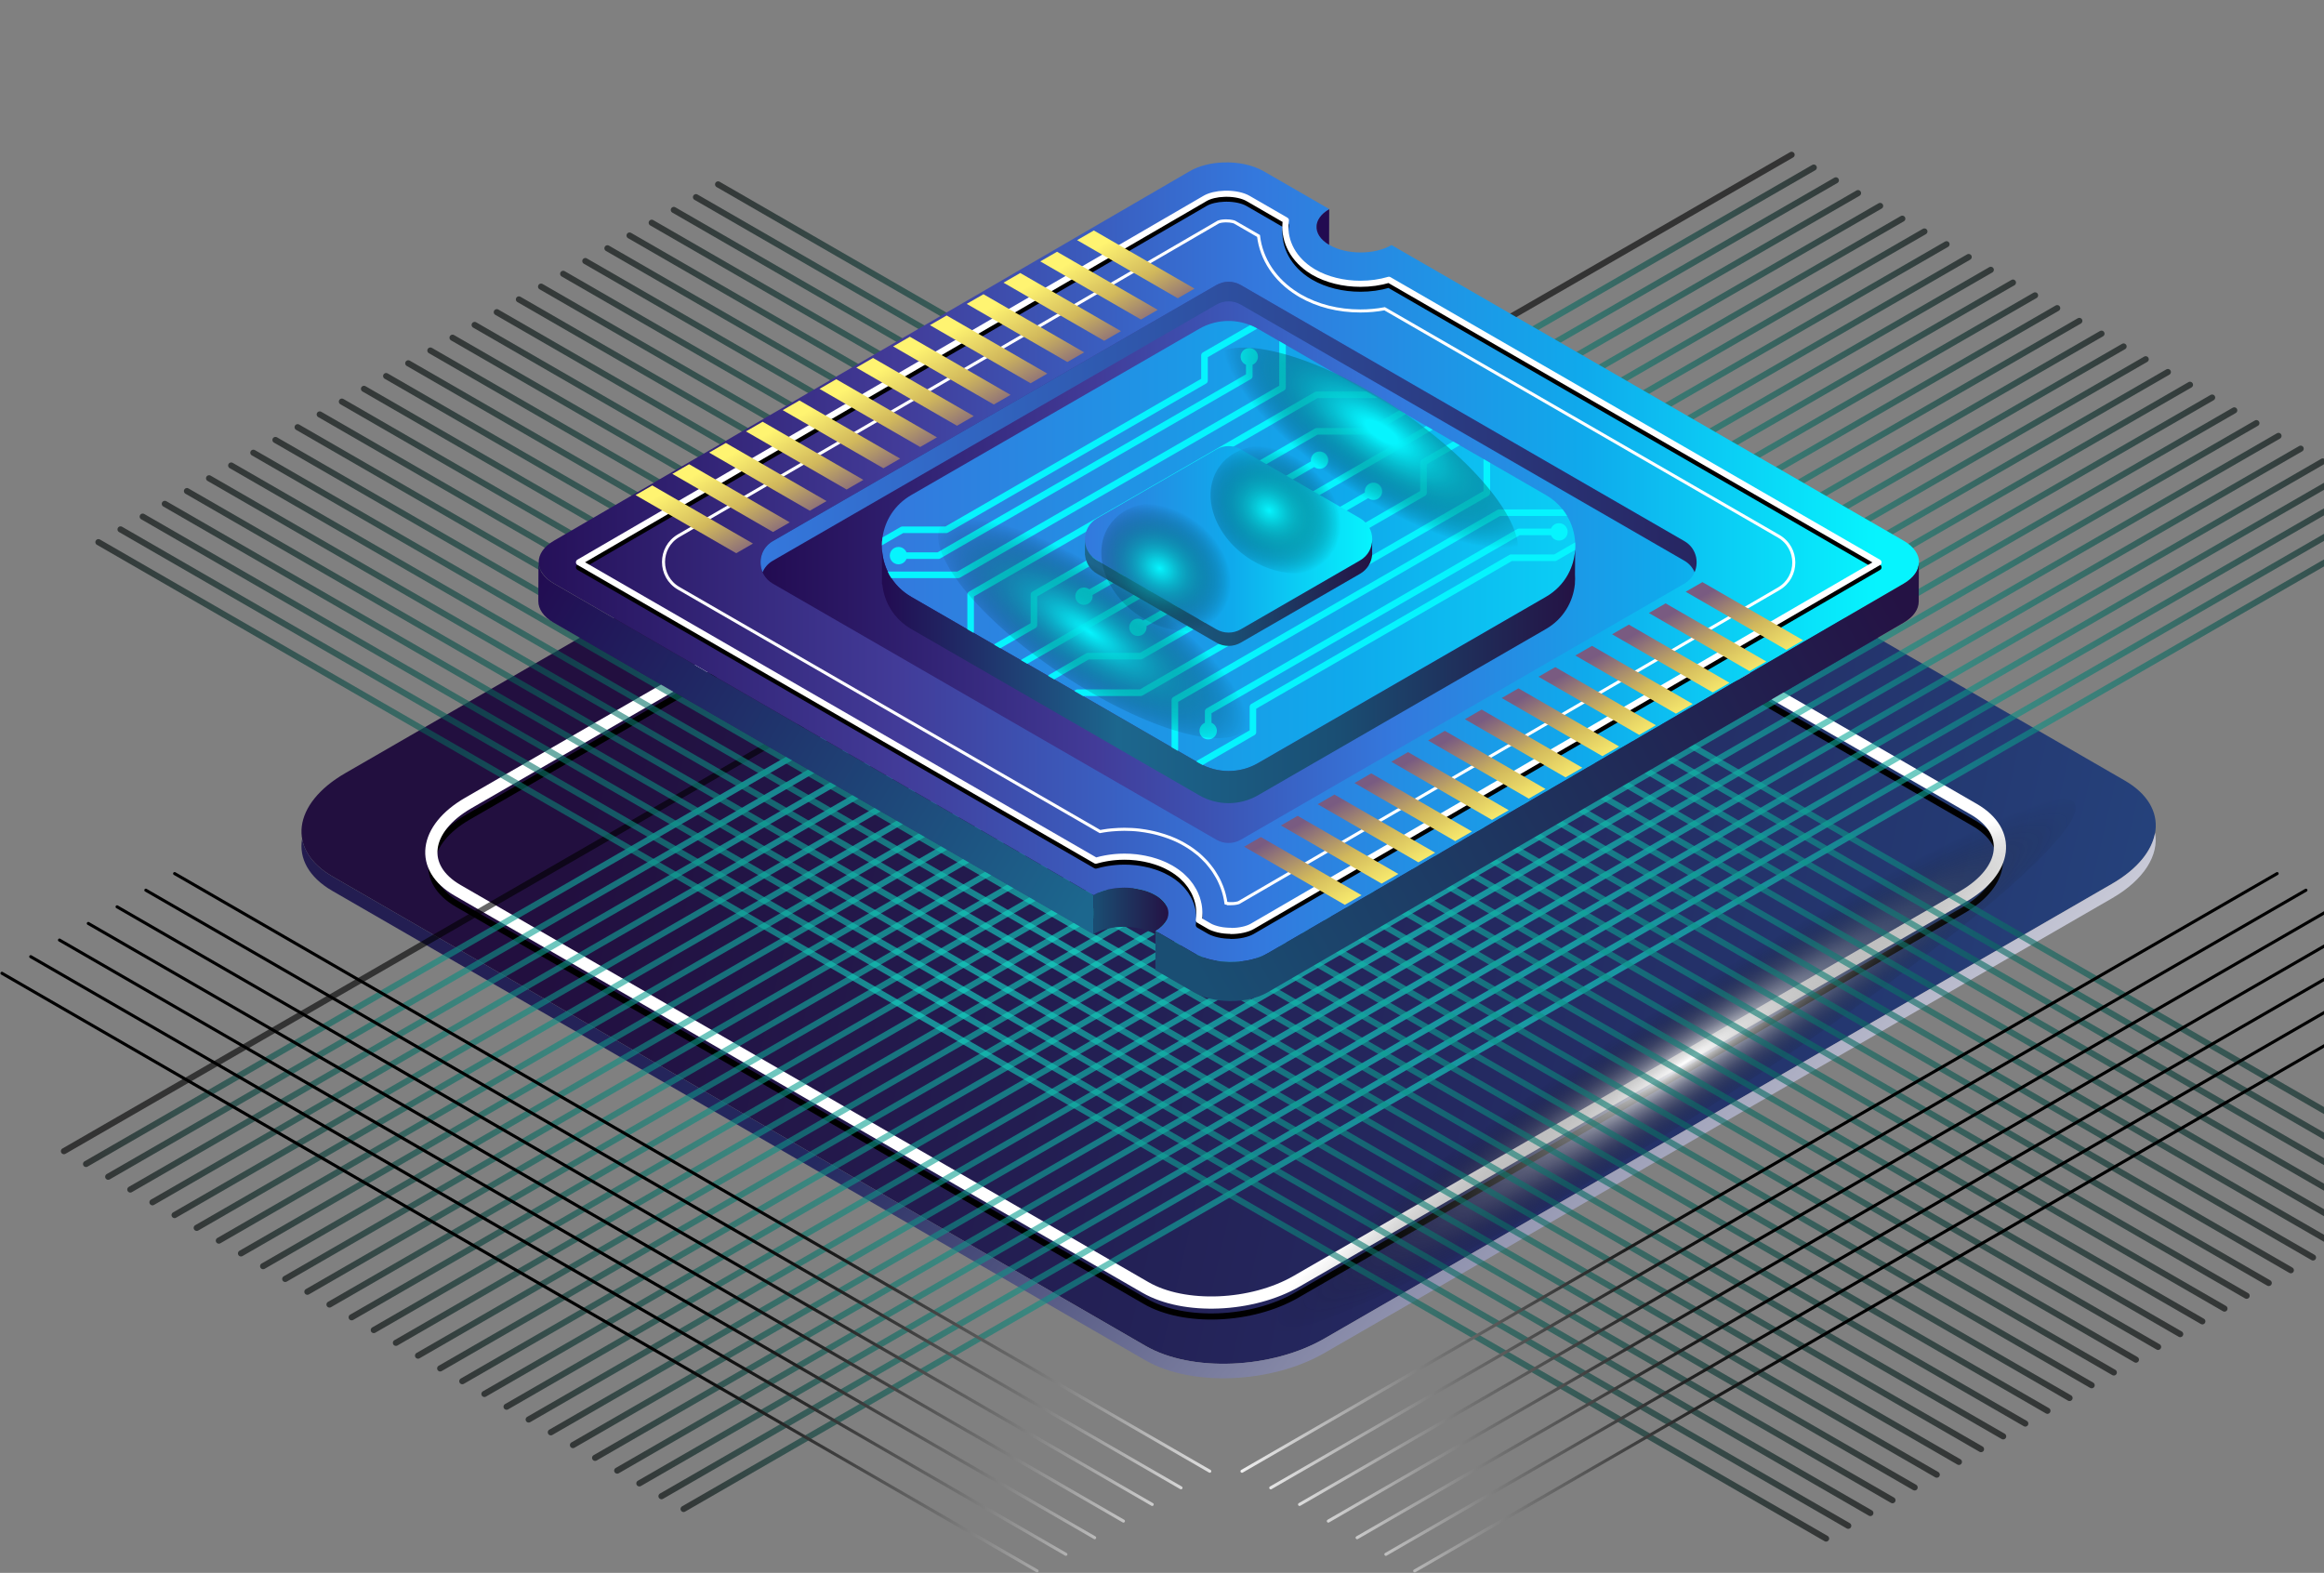 <svg width="761" height="515" viewBox="0 0 761 515" fill="none" xmlns="http://www.w3.org/2000/svg">
<rect x="0" y="0" width="761" height="515" fill="#808080" stroke="none"/>
<path d="M375.136 440.691L108.849 286.961C93.844 278.292 95.718 263.16 113.056 253.153L370.929 104.28C388.268 94.273 414.479 93.189 429.498 101.858L695.784 255.588C710.79 264.256 708.916 279.389 691.577 289.396L433.705 438.269C416.366 448.276 390.154 449.36 375.136 440.691Z" fill="url(#paint0_linear_249_129)"/>
<g style="mix-blend-mode:color-dodge">
<path d="M691.565 289.396L433.693 438.269C416.354 448.276 390.142 449.36 375.124 440.691L108.837 286.961C103.011 283.595 99.747 279.261 98.918 274.633C97.822 280.982 101.06 287.216 108.837 291.703L375.124 445.433C390.13 454.102 416.354 453.018 433.693 443.011L691.565 294.138C702.172 288.019 706.979 279.975 705.691 272.657C704.671 278.56 699.916 284.577 691.565 289.396Z" fill="url(#paint1_linear_249_129)"/>
</g>
<g style="mix-blend-mode:overlay">
<path d="M375.073 426.107L149.812 296.063C137.114 288.733 138.708 275.921 153.369 267.469L371.516 141.53C386.177 133.065 408.36 132.147 421.058 139.478L646.319 269.521C659.017 276.852 657.424 289.651 642.762 298.116L424.615 424.055C409.954 432.519 387.771 433.437 375.073 426.107Z" stroke="black" stroke-width="2" stroke-linejoin="round"/>
<path d="M375.073 421.543L149.812 291.499C137.114 284.169 138.708 271.37 153.369 262.905L371.516 136.966C386.177 128.501 408.36 127.584 421.058 134.914L646.319 264.958C659.017 272.288 657.424 285.087 642.762 293.552L424.615 419.491C409.954 427.956 387.771 428.874 375.073 421.543Z" stroke="white" stroke-width="4" stroke-linejoin="round"/>
</g>
<path style="mix-blend-mode:color-dodge" d="M554.538 365.765C629.166 317.912 685.03 271.894 679.314 262.981C673.597 254.067 608.465 285.633 533.837 333.485C459.209 381.337 403.345 427.355 409.061 436.269C414.778 445.183 479.91 413.617 554.538 365.765Z" fill="url(#paint2_radial_249_129)"/>
<g style="mix-blend-mode:color-dodge" opacity="0.6">
<path d="M586.667 50.687L20.934 376.925" stroke="url(#paint3_linear_249_129)" stroke-width="2" stroke-linecap="round" stroke-linejoin="round"/>
<path d="M593.922 54.868L28.176 381.119" stroke="url(#paint4_linear_249_129)" stroke-width="2" stroke-linecap="round" stroke-linejoin="round"/>
<path d="M601.163 59.049L35.43 385.3" stroke="url(#paint5_linear_249_129)" stroke-width="2" stroke-linecap="round" stroke-linejoin="round"/>
<path d="M608.416 63.231L42.67 389.482" stroke="url(#paint6_linear_249_129)" stroke-width="2" stroke-linecap="round" stroke-linejoin="round"/>
<path d="M615.657 67.425L49.924 393.663" stroke="url(#paint7_linear_249_129)" stroke-width="2" stroke-linecap="round" stroke-linejoin="round"/>
<path d="M622.913 71.606L57.166 397.844" stroke="url(#paint8_linear_249_129)" stroke-width="2" stroke-linecap="round" stroke-linejoin="round"/>
<path d="M630.154 75.788L64.42 402.039" stroke="url(#paint9_linear_249_129)" stroke-width="2" stroke-linecap="round" stroke-linejoin="round"/>
<path d="M637.396 79.969L71.662 406.22" stroke="url(#paint10_linear_249_129)" stroke-width="2" stroke-linecap="round" stroke-linejoin="round"/>
<path d="M644.649 84.151L78.916 410.401" stroke="url(#paint11_linear_249_129)" stroke-width="2" stroke-linecap="round" stroke-linejoin="round"/>
<path d="M651.892 88.345L86.158 414.583" stroke="url(#paint12_linear_249_129)" stroke-width="2" stroke-linecap="round" stroke-linejoin="round"/>
<path d="M659.145 92.526L93.399 418.764" stroke="url(#paint13_linear_249_129)" stroke-width="2" stroke-linecap="round" stroke-linejoin="round"/>
<path d="M666.386 96.707L100.652 422.958" stroke="url(#paint14_linear_249_129)" stroke-width="2" stroke-linecap="round" stroke-linejoin="round"/>
<path d="M673.641 100.889L107.895 427.14" stroke="url(#paint15_linear_249_129)" stroke-width="2" stroke-linecap="round" stroke-linejoin="round"/>
<path d="M680.882 105.07L115.148 431.321" stroke="url(#paint16_linear_249_129)" stroke-width="2" stroke-linecap="round" stroke-linejoin="round"/>
<path d="M688.137 109.252L122.391 435.503" stroke="url(#paint17_linear_249_129)" stroke-width="2" stroke-linecap="round" stroke-linejoin="round"/>
<path d="M695.378 113.446L129.645 439.684" stroke="url(#paint18_linear_249_129)" stroke-width="2" stroke-linecap="round" stroke-linejoin="round"/>
<path d="M702.618 117.627L136.885 443.878" stroke="url(#paint19_linear_249_129)" stroke-width="2" stroke-linecap="round" stroke-linejoin="round"/>
<path d="M709.872 121.809L144.139 448.059" stroke="url(#paint20_linear_249_129)" stroke-width="2" stroke-linecap="round" stroke-linejoin="round"/>
<path d="M717.114 125.99L151.381 452.241" stroke="url(#paint21_linear_249_129)" stroke-width="2" stroke-linecap="round" stroke-linejoin="round"/>
<path d="M724.369 130.171L158.623 456.422" stroke="url(#paint22_linear_249_129)" stroke-width="2" stroke-linecap="round" stroke-linejoin="round"/>
<path d="M731.611 134.366L165.877 460.604" stroke="url(#paint23_linear_249_129)" stroke-width="2" stroke-linecap="round" stroke-linejoin="round"/>
<path d="M738.864 138.547L173.117 464.785" stroke="url(#paint24_linear_249_129)" stroke-width="2" stroke-linecap="round" stroke-linejoin="round"/>
<path d="M746.105 142.728L180.371 468.979" stroke="url(#paint25_linear_249_129)" stroke-width="2" stroke-linecap="round" stroke-linejoin="round"/>
<path d="M753.36 146.91L187.613 473.16" stroke="url(#paint26_linear_249_129)" stroke-width="2" stroke-linecap="round" stroke-linejoin="round"/>
<path d="M760.601 151.091L194.867 477.342" stroke="url(#paint27_linear_249_129)" stroke-width="2" stroke-linecap="round" stroke-linejoin="round"/>
<path d="M767.843 155.285L202.109 481.523" stroke="url(#paint28_linear_249_129)" stroke-width="2" stroke-linecap="round" stroke-linejoin="round"/>
<path d="M775.097 159.467L209.363 485.705" stroke="url(#paint29_linear_249_129)" stroke-width="2" stroke-linecap="round" stroke-linejoin="round"/>
<path d="M782.337 163.648L216.604 489.899" stroke="url(#paint30_linear_249_129)" stroke-width="2" stroke-linecap="round" stroke-linejoin="round"/>
<path d="M789.592 167.829L223.846 494.08" stroke="url(#paint31_linear_249_129)" stroke-width="2" stroke-linecap="round" stroke-linejoin="round"/>
</g>
<g style="mix-blend-mode:color-dodge" opacity="0.6">
<path d="M235.141 60.375L800.887 386.626" stroke="url(#paint32_linear_249_129)" stroke-width="2" stroke-linecap="round" stroke-linejoin="round"/>
<path d="M227.9 64.557L793.634 390.807" stroke="url(#paint33_linear_249_129)" stroke-width="2" stroke-linecap="round" stroke-linejoin="round"/>
<path d="M220.646 68.738L786.393 394.989" stroke="url(#paint34_linear_249_129)" stroke-width="2" stroke-linecap="round" stroke-linejoin="round"/>
<path d="M213.404 72.932L779.138 399.17" stroke="url(#paint35_linear_249_129)" stroke-width="2" stroke-linecap="round" stroke-linejoin="round"/>
<path d="M206.15 77.114L771.897 403.352" stroke="url(#paint36_linear_249_129)" stroke-width="2" stroke-linecap="round" stroke-linejoin="round"/>
<path d="M198.908 81.295L764.642 407.546" stroke="url(#paint37_linear_249_129)" stroke-width="2" stroke-linecap="round" stroke-linejoin="round"/>
<path d="M191.668 85.477L757.402 411.727" stroke="url(#paint38_linear_249_129)" stroke-width="2" stroke-linecap="round" stroke-linejoin="round"/>
<path d="M184.414 89.658L750.148 415.909" stroke="url(#paint39_linear_249_129)" stroke-width="2" stroke-linecap="round" stroke-linejoin="round"/>
<path d="M177.172 93.852L742.906 420.09" stroke="url(#paint40_linear_249_129)" stroke-width="2" stroke-linecap="round" stroke-linejoin="round"/>
<path d="M169.918 98.033L735.664 424.271" stroke="url(#paint41_linear_249_129)" stroke-width="2" stroke-linecap="round" stroke-linejoin="round"/>
<path d="M162.676 102.215L728.409 428.466" stroke="url(#paint42_linear_249_129)" stroke-width="2" stroke-linecap="round" stroke-linejoin="round"/>
<path d="M155.422 106.396L721.168 432.647" stroke="url(#paint43_linear_249_129)" stroke-width="2" stroke-linecap="round" stroke-linejoin="round"/>
<path d="M148.182 110.578L713.915 436.828" stroke="url(#paint44_linear_249_129)" stroke-width="2" stroke-linecap="round" stroke-linejoin="round"/>
<path d="M140.926 114.771L706.672 441.01" stroke="url(#paint45_linear_249_129)" stroke-width="2" stroke-linecap="round" stroke-linejoin="round"/>
<path d="M133.686 118.953L699.419 445.191" stroke="url(#paint46_linear_249_129)" stroke-width="2" stroke-linecap="round" stroke-linejoin="round"/>
<path d="M126.443 123.134L692.177 449.385" stroke="url(#paint47_linear_249_129)" stroke-width="2" stroke-linecap="round" stroke-linejoin="round"/>
<path d="M119.189 127.316L684.923 453.567" stroke="url(#paint48_linear_249_129)" stroke-width="2" stroke-linecap="round" stroke-linejoin="round"/>
<path d="M111.949 131.497L677.683 457.748" stroke="url(#paint49_linear_249_129)" stroke-width="2" stroke-linecap="round" stroke-linejoin="round"/>
<path d="M104.693 135.691L670.44 461.929" stroke="url(#paint50_linear_249_129)" stroke-width="2" stroke-linecap="round" stroke-linejoin="round"/>
<path d="M97.453 139.873L663.187 466.111" stroke="url(#paint51_linear_249_129)" stroke-width="2" stroke-linecap="round" stroke-linejoin="round"/>
<path d="M90.199 144.054L655.946 470.305" stroke="url(#paint52_linear_249_129)" stroke-width="2" stroke-linecap="round" stroke-linejoin="round"/>
<path d="M82.957 148.236L648.691 474.486" stroke="url(#paint53_linear_249_129)" stroke-width="2" stroke-linecap="round" stroke-linejoin="round"/>
<path d="M75.703 152.417L641.45 478.668" stroke="url(#paint54_linear_249_129)" stroke-width="2" stroke-linecap="round" stroke-linejoin="round"/>
<path d="M68.461 156.598L634.195 482.849" stroke="url(#paint55_linear_249_129)" stroke-width="2" stroke-linecap="round" stroke-linejoin="round"/>
<path d="M61.221 160.792L626.954 487.031" stroke="url(#paint56_linear_249_129)" stroke-width="2" stroke-linecap="round" stroke-linejoin="round"/>
<path d="M53.967 164.974L619.7 491.212" stroke="url(#paint57_linear_249_129)" stroke-width="2" stroke-linecap="round" stroke-linejoin="round"/>
<path d="M46.725 169.155L612.458 495.406" stroke="url(#paint58_linear_249_129)" stroke-width="2" stroke-linecap="round" stroke-linejoin="round"/>
<path d="M39.471 173.337L605.217 499.587" stroke="url(#paint59_linear_249_129)" stroke-width="2" stroke-linecap="round" stroke-linejoin="round"/>
<path d="M32.228 177.518L597.962 503.769" stroke="url(#paint60_linear_249_129)" stroke-width="2" stroke-linecap="round" stroke-linejoin="round"/>
</g>
<path d="M358.041 293.08L357.99 305.892L258.064 248.207L181.341 203.907C177.962 201.956 176.267 199.394 176.279 196.832L176.33 184.045C176.33 184.211 176.356 184.389 176.369 184.555C176.381 184.708 176.381 184.848 176.407 185.001C176.445 185.167 176.496 185.345 176.534 185.511C176.573 185.651 176.598 185.804 176.649 185.945C176.713 186.123 176.789 186.289 176.866 186.455C176.93 186.595 176.968 186.748 177.044 186.888C177.134 187.054 177.248 187.219 177.35 187.385C177.44 187.525 177.503 187.666 177.605 187.793C177.72 187.972 177.873 188.137 178.013 188.303C178.115 188.431 178.205 188.558 178.319 188.685C178.472 188.864 178.663 189.03 178.842 189.195C178.957 189.31 179.059 189.425 179.186 189.54C179.39 189.718 179.632 189.884 179.862 190.062C179.977 190.152 180.079 190.254 180.206 190.343C180.576 190.598 180.971 190.853 181.392 191.095L258.064 235.356L358.041 293.08Z" fill="url(#paint61_linear_249_129)"/>
<path d="M382.545 298.97C382.545 301.086 381.168 303.202 378.389 304.821L378.363 305.956C378.363 305.956 378.299 305.905 378.261 305.892C377.356 305.369 376.362 304.936 375.303 304.592C369.809 302.743 362.656 303.177 357.99 305.892L358.041 293.08C358.742 292.672 359.495 292.315 360.285 292.009C360.566 291.907 360.859 291.793 361.152 291.703C361.178 291.703 361.216 291.678 361.241 291.678C361.471 291.601 361.688 291.525 361.93 291.474C362.236 291.385 362.542 291.308 362.86 291.232C363.166 291.168 363.498 291.091 363.817 291.04C363.995 291.002 364.174 290.977 364.352 290.951C364.645 290.9 364.938 290.862 365.232 290.824C365.397 290.798 365.576 290.785 365.742 290.773C365.933 290.747 366.124 290.734 366.315 290.722H366.379C366.57 290.696 366.762 290.684 366.953 290.684C367.361 290.658 367.769 290.645 368.177 290.645C368.636 290.645 369.082 290.658 369.541 290.684C370 290.709 370.459 290.747 370.905 290.798C371.249 290.836 371.606 290.887 371.95 290.951C372.103 290.964 372.256 290.989 372.422 291.028C372.575 291.053 372.728 291.091 372.881 291.117C373.302 291.181 373.71 291.283 374.105 291.397C374.513 291.499 374.908 291.614 375.303 291.754C375.571 291.844 375.839 291.933 376.094 292.035C376.209 292.073 376.311 292.111 376.413 292.162C376.655 292.252 376.91 292.366 377.139 292.468C377.19 292.494 377.241 292.519 377.292 292.545C377.649 292.71 377.981 292.889 378.312 293.08C378.669 293.284 379.001 293.488 379.307 293.705C379.408 293.781 379.485 293.845 379.574 293.922C379.778 294.075 379.982 294.227 380.173 294.38C380.275 294.47 380.352 294.572 380.454 294.661C380.607 294.801 380.76 294.941 380.9 295.094C380.989 295.196 381.066 295.311 381.155 295.413C381.27 295.553 381.385 295.694 381.487 295.834C381.563 295.948 381.627 296.063 381.691 296.178C381.78 296.318 381.882 296.458 381.958 296.599C382.009 296.713 382.048 296.828 382.099 296.943C382.162 297.096 382.239 297.236 382.277 297.376C382.328 297.491 382.341 297.619 382.379 297.733C382.417 297.886 382.456 298.026 382.481 298.167C382.507 298.294 382.507 298.409 382.519 298.536C382.519 298.677 382.545 298.83 382.545 298.97Z" fill="url(#paint62_linear_249_129)"/>
<path d="M628.344 184.134C628.344 184.224 628.344 184.313 628.344 184.402C628.344 184.466 628.344 184.542 628.344 184.606C628.331 184.759 628.331 184.899 628.306 185.04C628.28 185.218 628.229 185.384 628.178 185.562C628.153 185.702 628.127 185.843 628.076 185.983C628.038 186.174 627.949 186.327 627.872 186.493C627.834 186.646 627.783 186.773 627.719 186.914C627.63 187.079 627.515 187.245 627.413 187.411C627.401 187.411 627.401 187.423 627.401 187.423C627.35 187.5 627.324 187.564 627.273 187.627C627.26 187.691 627.209 187.755 627.171 187.819C627.056 187.997 626.904 188.15 626.776 188.329C626.674 188.443 626.585 188.571 626.47 188.698C626.394 188.788 626.304 188.877 626.215 188.953C626.126 189.042 626.049 189.132 625.96 189.208C625.896 189.272 625.833 189.336 625.769 189.387C625.718 189.438 625.654 189.489 625.59 189.552C625.386 189.731 625.144 189.909 624.915 190.088C624.8 190.177 624.698 190.266 624.583 190.356C624.213 190.611 623.831 190.865 623.41 191.108L553.049 231.991L496.89 264.626L480.712 274.034L415.246 312.075C411.893 314.025 407.482 314.994 403.071 314.982C402.624 314.982 402.165 314.982 401.719 314.943C401.617 314.943 401.528 314.943 401.439 314.931C401.171 314.931 400.903 314.905 400.635 314.867C400.393 314.854 400.151 314.829 399.922 314.803C399.718 314.778 399.526 314.752 399.322 314.727C399.067 314.701 398.825 314.663 398.57 314.625C398.392 314.586 398.2 314.561 398.022 314.523C397.13 314.37 396.25 314.166 395.396 313.911C395.102 313.834 394.822 313.745 394.554 313.643C394.427 313.605 394.312 313.566 394.185 313.515C394.172 313.515 394.159 313.515 394.146 313.503C393.891 313.413 393.649 313.324 393.407 313.222C393.037 313.082 392.667 312.929 392.31 312.751C391.864 312.547 391.431 312.317 391.01 312.075L378.452 304.821C381.232 303.202 382.609 301.086 382.609 298.97C382.609 298.83 382.609 298.677 382.583 298.536C382.583 298.409 382.583 298.294 382.545 298.167C382.519 298.026 382.481 297.886 382.443 297.733C382.405 297.619 382.392 297.491 382.341 297.376C382.303 297.236 382.226 297.096 382.162 296.943C382.111 296.828 382.073 296.713 382.022 296.599C381.946 296.458 381.844 296.318 381.754 296.178C381.691 296.063 381.627 295.949 381.55 295.834C381.448 295.694 381.334 295.553 381.219 295.413C381.13 295.311 381.053 295.196 380.964 295.094C380.824 294.941 380.671 294.801 380.518 294.661C380.416 294.572 380.339 294.47 380.237 294.38C380.046 294.228 379.842 294.075 379.638 293.922C379.549 293.845 379.472 293.781 379.37 293.705C379.064 293.488 378.733 293.284 378.376 293.08C378.044 292.889 377.713 292.71 377.356 292.545C377.305 292.519 377.254 292.494 377.203 292.468C376.973 292.366 376.718 292.252 376.476 292.162C376.374 292.111 376.272 292.073 376.158 292.035C375.903 291.933 375.635 291.844 375.367 291.754C374.985 291.627 374.577 291.512 374.169 291.397C373.773 291.295 373.353 291.193 372.945 291.117C372.639 291.053 372.32 290.989 372.014 290.951C371.67 290.887 371.313 290.837 370.969 290.798C370.523 290.747 370.064 290.709 369.605 290.684C369.146 290.658 368.699 290.645 368.24 290.645C367.833 290.645 367.425 290.658 367.017 290.684C366.8 290.684 366.596 290.696 366.379 290.722C366.188 290.722 365.997 290.747 365.805 290.773C365.64 290.773 365.461 290.798 365.295 290.824C365.002 290.862 364.709 290.9 364.416 290.951C364.237 290.977 364.059 291.002 363.88 291.04C363.23 291.155 362.605 291.295 361.993 291.474C361.726 291.538 361.471 291.614 361.216 291.703C360.923 291.793 360.629 291.907 360.349 292.009C359.558 292.315 358.806 292.672 358.105 293.08L258.128 235.357L181.456 191.095C181.035 190.853 180.64 190.598 180.27 190.343C180.143 190.254 180.041 190.152 179.926 190.062C179.697 189.884 179.454 189.718 179.25 189.54C179.123 189.425 179.021 189.31 178.906 189.195C178.728 189.03 178.536 188.864 178.383 188.686C178.269 188.558 178.179 188.431 178.077 188.303C177.937 188.137 177.784 187.972 177.67 187.793C177.568 187.666 177.504 187.525 177.415 187.385C177.313 187.219 177.198 187.054 177.109 186.888C177.032 186.748 176.994 186.595 176.93 186.455C176.854 186.289 176.777 186.123 176.713 185.945C176.662 185.804 176.637 185.651 176.599 185.511C176.56 185.346 176.509 185.167 176.471 185.001C176.446 184.848 176.446 184.708 176.433 184.555C176.42 184.389 176.395 184.211 176.395 184.045C176.395 181.508 178.052 178.984 181.379 177.046L258.128 132.441L375.367 64.314L389.557 56.066C392.642 54.282 396.594 53.313 400.648 53.185C405.365 53.02 410.197 53.989 413.818 56.079L435.313 68.483C434.968 68.687 434.637 68.891 434.344 69.121C434.242 69.184 434.165 69.261 434.076 69.325C433.872 69.478 433.668 69.63 433.489 69.784C433.387 69.873 433.298 69.975 433.196 70.064C433.056 70.204 432.903 70.344 432.776 70.485C432.686 70.587 432.61 70.701 432.521 70.803C432.406 70.944 432.291 71.084 432.189 71.224C432.113 71.339 432.049 71.454 431.985 71.568C431.896 71.709 431.807 71.836 431.73 71.976C431.679 72.104 431.628 72.218 431.577 72.346C431.526 72.473 431.45 72.614 431.411 72.754C431.373 72.881 431.348 72.996 431.322 73.124C431.284 73.264 431.233 73.404 431.22 73.544C431.195 73.672 431.195 73.786 431.182 73.914C430.991 76.158 432.355 78.439 435.287 80.173C435.313 80.186 435.351 80.212 435.376 80.237C440.999 83.475 450.089 83.475 455.66 80.237L480.724 94.706L496.903 104.051L553.062 136.469L623.359 177.046C626.738 178.997 628.421 181.572 628.408 184.134H628.344Z" fill="url(#paint63_linear_249_129)"/>
<g style="mix-blend-mode:overlay">
<path d="M402.727 295.859C402.65 295.859 402.561 295.859 402.484 295.859C402.319 295.846 401.974 295.808 401.974 295.808C401.974 295.808 401.618 295.757 401.567 295.757C401.528 295.757 401.49 295.744 401.452 295.732C401.401 295.375 401.35 294.992 401.261 294.559C401.171 294.1 401.069 293.641 400.955 293.169C400.929 293.093 400.916 293.004 400.891 292.927C400.738 292.328 400.572 291.742 400.368 291.181C400.139 290.505 399.909 289.931 399.705 289.485C399.641 289.319 399.565 289.154 399.488 288.975C399.246 288.414 398.978 287.866 398.673 287.331C398.456 286.948 398.214 286.54 397.971 286.158C397.793 285.865 397.614 285.571 397.423 285.278C397.27 285.049 397.117 284.832 396.951 284.603C396.671 284.207 396.352 283.812 396.034 283.417C395.804 283.124 395.575 282.843 395.345 282.576C395.218 282.435 395.103 282.295 394.975 282.155C394.542 281.683 394.147 281.288 393.79 280.957C393.522 280.676 393.19 280.357 392.795 280.013C392.553 279.797 392.298 279.593 392.043 279.389C391.852 279.236 391.648 279.083 391.444 278.93C391.214 278.751 390.985 278.56 390.717 278.369C390.59 278.28 390.475 278.19 390.347 278.101C389.557 277.54 388.728 277.017 387.798 276.482C387.135 276.1 386.434 275.717 385.707 275.373C385.414 275.22 385.197 275.118 384.891 274.99C384.534 274.825 384.164 274.672 383.807 274.532C383.45 274.379 383.093 274.238 382.724 274.111C382.252 273.932 381.78 273.767 381.296 273.614C380.722 273.422 380.008 273.206 379.294 273.015C379.154 272.976 379.014 272.938 378.873 272.9C378.338 272.76 377.535 272.556 376.604 272.377C376.094 272.275 375.546 272.173 374.921 272.071C374.309 271.969 373.672 271.88 373.022 271.803C372.244 271.714 371.403 271.638 370.561 271.599C369.783 271.548 368.98 271.536 368.164 271.536C367.514 271.536 366.864 271.548 366.214 271.587C365.678 271.599 365.156 271.638 364.633 271.689C364.378 271.714 364.123 271.727 363.868 271.752C363.46 271.791 363.065 271.829 362.682 271.88C362.249 271.931 361.828 271.995 361.395 272.071C361.012 272.122 360.617 272.199 360.235 272.275C360.235 272.275 360.222 272.275 360.209 272.275L222.24 192.625C215.623 188.8 215.611 179.252 222.215 175.402L398.979 72.677C399.221 72.575 399.986 72.359 401.159 72.32C401.363 72.32 401.477 72.32 401.605 72.32C403.071 72.32 404.053 72.626 404.269 72.728L412.11 77.254C413.015 84.903 417.554 91.774 424.884 96.312C425.165 96.491 425.445 96.669 425.739 96.835C431.399 100.099 438.207 101.82 445.448 101.82C448.177 101.82 450.841 101.577 453.404 101.093L582.41 175.568C589.027 179.392 589.052 188.94 582.436 192.79L487.201 248.13L471.023 257.538L405.646 295.528C405.366 295.642 404.435 295.897 403.071 295.897C403.071 295.897 402.79 295.897 402.701 295.897L402.727 295.859Z" stroke="white" stroke-miterlimit="10"/>
</g>
<path d="M628.344 184.135L628.293 196.946C628.293 198.208 627.872 199.471 627.043 200.656C626.227 201.842 624.978 202.938 623.333 203.907L552.997 244.777L496.838 277.413L480.66 286.821L415.143 324.887C411.178 327.182 405.747 328.125 400.584 327.679C397.027 327.398 393.623 326.468 390.895 324.887L378.324 317.633L378.363 305.956L378.388 304.821L390.946 312.075C391.367 312.317 391.8 312.547 392.246 312.751C392.59 312.916 392.947 313.069 393.317 313.21C393.317 313.21 393.33 313.222 393.343 313.222C393.572 313.324 393.802 313.414 394.044 313.49C394.197 313.554 394.35 313.605 394.503 313.643C394.783 313.745 395.051 313.834 395.344 313.911C396.198 314.166 397.078 314.37 397.971 314.523C398.111 314.561 398.251 314.586 398.391 314.599L398.621 314.637C398.837 314.676 399.054 314.714 399.271 314.727C399.475 314.765 399.666 314.79 399.87 314.803C400.1 314.829 400.342 314.854 400.584 314.867C400.852 314.905 401.12 314.918 401.387 314.931C401.476 314.931 401.578 314.943 401.668 314.943C402.088 314.969 402.522 314.982 402.943 314.982C407.379 314.994 411.816 314.038 415.194 312.075L480.66 274.035L496.838 264.626L552.997 231.991L623.359 191.108C623.78 190.866 624.162 190.611 624.532 190.356C624.646 190.266 624.748 190.177 624.863 190.088C625.093 189.909 625.335 189.731 625.539 189.552C625.603 189.489 625.666 189.438 625.717 189.387C625.768 189.323 625.819 189.259 625.883 189.208C625.972 189.119 626.074 189.03 626.164 188.953C626.24 188.864 626.317 188.788 626.393 188.711C626.508 188.584 626.597 188.456 626.699 188.329C626.839 188.163 626.98 187.997 627.094 187.831C627.145 187.755 627.184 187.691 627.222 187.628C627.273 187.564 627.298 187.5 627.349 187.424C627.349 187.424 627.349 187.411 627.362 187.411C627.451 187.245 627.553 187.092 627.642 186.926C627.719 186.786 627.757 186.646 627.821 186.506C627.885 186.314 627.961 186.161 628.025 185.996C628.063 185.856 628.089 185.703 628.127 185.562C628.165 185.397 628.229 185.218 628.254 185.052C628.28 184.912 628.28 184.759 628.293 184.619C628.293 184.542 628.305 184.466 628.318 184.402C628.318 184.313 628.318 184.224 628.318 184.135H628.344Z" fill="url(#paint64_linear_249_129)"/>
<path d="M435.248 68.483L435.222 80.173C432.29 78.439 430.926 76.157 431.117 73.914C431.117 73.786 431.117 73.672 431.156 73.544C431.156 73.404 431.219 73.264 431.258 73.124C431.283 72.996 431.309 72.881 431.347 72.754C431.385 72.614 431.462 72.473 431.513 72.346C431.564 72.218 431.615 72.104 431.665 71.976C431.742 71.836 431.831 71.708 431.92 71.568C431.984 71.454 432.048 71.339 432.124 71.224C432.226 71.084 432.341 70.944 432.456 70.803C432.545 70.701 432.622 70.587 432.711 70.485C432.838 70.344 432.991 70.204 433.132 70.064C433.234 69.975 433.323 69.873 433.425 69.784C433.603 69.63 433.807 69.478 434.011 69.325C434.101 69.261 434.177 69.184 434.279 69.121C434.572 68.904 434.904 68.687 435.248 68.483Z" fill="#220B51"/>
<g style="mix-blend-mode:overlay">
<path d="M403.045 306.389C402.752 306.389 402.497 306.389 402.229 306.364C402.153 306.364 401.783 306.338 401.783 306.338C401.566 306.313 401.35 306.287 401.133 306.287C401.133 306.287 400.381 306.185 400.279 306.185C400.177 306.173 400.075 306.147 399.973 306.134L400.062 306.16C399.934 306.134 399.82 306.109 399.692 306.083C399.195 305.994 398.711 305.892 398.264 305.752C398.175 305.726 398.099 305.701 398.009 305.675C397.856 305.624 397.703 305.561 397.538 305.522C397.487 305.51 397.283 305.433 397.283 305.433C397.168 305.382 396.76 305.229 396.76 305.229C396.658 305.178 396.594 305.153 396.48 305.102C396.314 305.025 396.161 304.936 396.008 304.86L392.566 302.871C392.68 302.131 392.731 301.367 392.731 300.602C392.731 300.168 392.706 299.697 392.668 299.276C392.642 298.97 392.604 298.485 392.489 297.874C392.438 297.58 392.362 297.287 392.285 296.981C392.272 296.917 392.247 296.841 392.234 296.777C392.158 296.484 392.068 296.114 391.915 295.681C391.762 295.247 391.622 294.89 391.482 294.597C391.431 294.457 391.367 294.317 391.303 294.177C391.176 293.883 391.036 293.59 390.87 293.31C390.717 293.042 390.551 292.762 390.373 292.494C390.245 292.277 390.118 292.06 389.978 291.844C389.901 291.729 389.812 291.601 389.735 291.487C389.531 291.194 389.302 290.913 389.06 290.62C388.907 290.416 388.754 290.237 388.601 290.059C388.537 289.982 388.473 289.906 388.397 289.829C388.129 289.536 387.836 289.243 387.543 288.975C387.339 288.759 387.122 288.555 386.892 288.351C386.765 288.236 386.625 288.121 386.497 288.019C386.306 287.866 386.115 287.726 385.923 287.573C385.758 287.433 385.592 287.305 385.401 287.165C385.337 287.114 385.273 287.063 385.197 287.025C384.649 286.63 384.049 286.26 383.374 285.865C382.851 285.559 382.315 285.278 381.767 285.023C381.602 284.934 381.449 284.87 381.27 284.794C380.951 284.654 380.645 284.526 380.352 284.399C380.123 284.297 379.88 284.208 379.638 284.118C379.268 283.978 378.886 283.851 378.504 283.723C378.019 283.557 377.445 283.392 376.884 283.239C376.808 283.213 376.731 283.2 376.655 283.175C376.081 283.022 375.457 282.882 374.857 282.767C374.424 282.678 373.99 282.601 373.557 282.538C373.06 282.448 372.55 282.385 372.053 282.321C371.428 282.244 370.765 282.193 370.102 282.155C369.477 282.117 368.84 282.104 368.19 282.104C367.654 282.104 367.119 282.117 366.596 282.142C366.214 282.142 365.818 282.181 365.436 282.219C365.206 282.232 364.977 282.257 364.747 282.283C364.441 282.308 364.148 282.334 363.868 282.385C363.511 282.436 363.154 282.487 362.797 282.538C362.504 282.576 362.21 282.627 361.917 282.691C360.999 282.856 360.145 283.06 359.316 283.29C359.151 283.328 358.998 283.379 358.832 283.417L189.59 185.715L394.631 66.558C396.148 65.679 398.443 65.13 400.916 65.054C401.184 65.054 401.413 65.041 401.643 65.041C404.371 65.041 406.997 65.615 408.667 66.584L421.072 73.748C421.008 74.156 420.983 74.5 420.957 74.768V74.602C420.435 80.887 423.698 86.726 429.703 90.423C429.869 90.538 430.047 90.64 430.226 90.742C434.471 93.189 439.89 94.528 445.474 94.528C448.712 94.528 451.886 94.082 454.806 93.215L547.899 146.961L615.124 185.754L491.727 257.462L475.548 266.87L410.083 304.911C408.438 305.867 405.837 306.44 403.122 306.44H403.071L403.045 306.389ZM401.107 306.287H400.967H401.12C401.12 306.287 401.12 306.287 401.107 306.287Z" stroke="black" stroke-width="2" stroke-linecap="round" stroke-linejoin="round"/>
<path d="M403.045 304.783C402.752 304.783 402.497 304.783 402.229 304.758C402.153 304.758 401.783 304.732 401.783 304.732C401.566 304.707 401.35 304.681 401.133 304.681C401.133 304.681 400.381 304.579 400.279 304.579C400.177 304.566 400.075 304.541 399.973 304.528L400.062 304.554C399.934 304.528 399.82 304.503 399.692 304.477C399.195 304.388 398.711 304.286 398.264 304.146C398.175 304.12 398.099 304.095 398.009 304.069C397.856 304.018 397.703 303.955 397.538 303.916C397.487 303.904 397.283 303.827 397.283 303.827C397.168 303.776 396.76 303.623 396.76 303.623C396.658 303.572 396.594 303.547 396.48 303.496C396.314 303.419 396.161 303.33 396.008 303.253L392.566 301.265C392.68 300.525 392.731 299.76 392.731 298.995C392.731 298.562 392.706 298.09 392.668 297.67C392.642 297.364 392.604 296.879 392.489 296.267C392.438 295.974 392.362 295.681 392.285 295.375C392.272 295.311 392.247 295.235 392.234 295.171C392.158 294.878 392.068 294.508 391.915 294.075C391.762 293.641 391.622 293.284 391.482 292.991C391.431 292.851 391.367 292.711 391.303 292.57C391.176 292.277 391.036 291.984 390.87 291.704C390.717 291.436 390.551 291.155 390.373 290.888C390.245 290.671 390.118 290.454 389.978 290.237C389.901 290.123 389.812 289.995 389.735 289.881C389.531 289.587 389.302 289.307 389.06 289.014C388.907 288.81 388.754 288.631 388.601 288.453C388.537 288.376 388.473 288.3 388.397 288.223C388.129 287.93 387.836 287.637 387.543 287.369C387.339 287.152 387.122 286.948 386.892 286.744C386.765 286.63 386.625 286.515 386.497 286.413C386.306 286.26 386.115 286.12 385.923 285.967C385.758 285.827 385.592 285.699 385.401 285.559C385.337 285.508 385.273 285.457 385.197 285.419C384.649 285.024 384.049 284.654 383.374 284.259C382.851 283.953 382.315 283.672 381.767 283.417C381.602 283.328 381.449 283.264 381.27 283.188C380.951 283.048 380.645 282.92 380.352 282.793C380.123 282.691 379.88 282.601 379.638 282.512C379.268 282.372 378.886 282.244 378.504 282.117C378.019 281.951 377.445 281.785 376.884 281.632C376.808 281.607 376.731 281.594 376.655 281.569C376.081 281.416 375.457 281.276 374.857 281.161C374.424 281.072 373.99 280.995 373.557 280.931C373.06 280.842 372.55 280.778 372.053 280.715C371.428 280.638 370.765 280.587 370.102 280.549C369.477 280.511 368.84 280.498 368.19 280.498C367.654 280.498 367.119 280.511 366.596 280.536C366.214 280.536 365.818 280.574 365.436 280.613C365.206 280.625 364.977 280.651 364.747 280.676C364.441 280.702 364.148 280.727 363.868 280.778C363.511 280.829 363.154 280.88 362.797 280.931C362.504 280.97 362.21 281.021 361.917 281.084C360.999 281.25 360.145 281.454 359.316 281.683C359.151 281.722 358.998 281.773 358.832 281.811L189.59 184.109L394.631 64.952C396.148 64.073 398.443 63.524 400.916 63.448C401.184 63.448 401.413 63.435 401.643 63.435C404.371 63.435 406.997 64.009 408.667 64.978L421.072 72.142C421.008 72.55 420.983 72.894 420.957 73.162V72.996C420.435 79.281 423.698 85.12 429.703 88.817C429.869 88.931 430.047 89.033 430.226 89.135C434.471 91.583 439.89 92.921 445.474 92.921C448.712 92.921 451.886 92.475 454.806 91.609L547.899 145.355L615.124 184.147L491.727 255.856L475.548 265.264L410.083 303.304C408.438 304.26 405.837 304.834 403.122 304.834H403.071L403.045 304.783ZM401.107 304.681H400.967H401.12C401.12 304.681 401.12 304.681 401.107 304.681Z" stroke="white" stroke-width="2" stroke-linecap="round" stroke-linejoin="round"/>
</g>
<path d="M443.536 256.378L476.505 275.411L481.987 272.25L449.018 253.217L443.536 256.378ZM455.584 249.418L488.552 268.451L494.035 265.289L461.066 246.256L455.584 249.418ZM467.631 242.457L500.6 261.49L506.082 258.329L473.114 239.296L467.631 242.457ZM407.393 277.234L440.362 296.267L445.844 293.106L412.875 274.073L407.393 277.234ZM479.679 235.497L512.648 254.53L518.13 251.368L485.161 232.335L479.679 235.497ZM431.488 263.326L464.457 282.359L469.939 279.197L436.97 260.164L431.488 263.326ZM419.441 270.286L452.409 289.319L457.891 286.158L424.923 267.125L419.441 270.286ZM527.883 207.68L560.852 226.713L566.334 223.552L533.365 204.519L527.883 207.68ZM539.931 200.72L572.899 219.753L578.381 216.591L545.413 197.558L539.931 200.72ZM557.46 190.598L551.978 193.759L584.947 212.792L590.429 209.631L557.46 190.598ZM515.835 214.628L548.804 233.661L554.286 230.499L521.317 211.466L515.835 214.628ZM503.787 221.588L536.756 240.621L542.238 237.46L509.269 218.427L503.787 221.588ZM491.74 228.549L524.708 247.582L530.19 244.42L497.222 225.387L491.74 228.549Z" fill="url(#paint65_linear_249_129)"/>
<path d="M244.257 141.249L277.225 160.282L282.707 157.121L249.739 138.088L244.257 141.249ZM256.304 134.289L289.273 153.322L294.755 150.16L261.786 131.127L256.304 134.289ZM268.352 127.328L301.321 146.361L306.803 143.2L273.834 124.167L268.352 127.328ZM208.113 162.105L241.082 181.138L246.564 177.977L213.596 158.944L208.113 162.105ZM280.4 120.368L313.369 139.401L318.851 136.239L285.882 117.206L280.4 120.368ZM232.209 148.197L265.178 167.23L270.66 164.069L237.691 145.036L232.209 148.197ZM220.161 155.158L253.13 174.191L258.612 171.029L225.643 151.996L220.161 155.158ZM328.604 92.552L361.572 111.585L367.054 108.423L334.086 89.39L328.604 92.552ZM340.651 85.591L373.62 104.624L379.102 101.462L346.133 82.43L340.651 85.591ZM358.181 75.469L352.699 78.63L385.668 97.663L391.15 94.502L358.181 75.469ZM316.556 99.499L349.525 118.532L355.007 115.371L322.038 96.338L316.556 99.499ZM304.508 106.46L337.477 125.493L342.959 122.331L309.99 103.298L304.508 106.46ZM292.46 113.42L325.429 132.453L330.911 129.292L297.942 110.259L292.46 113.42Z" fill="url(#paint66_linear_249_129)"/>
<path d="M551.556 191.095L406.321 274.94C403.835 276.38 400.775 276.38 398.289 274.94L253.053 191.095C247.698 188.01 247.698 180.272 253.053 177.187L398.289 93.342C400.775 91.902 403.835 91.902 406.321 93.342L551.556 177.187C556.911 180.272 556.911 188.01 551.556 191.095Z" fill="url(#paint67_linear_249_129)"/>
<path d="M406.321 99.754C403.835 98.314 400.776 98.314 398.29 99.754L253.054 183.599C251.46 184.517 250.364 185.843 249.714 187.347C248.184 183.816 249.293 179.354 253.054 177.187L398.29 93.342C400.776 91.902 403.835 91.902 406.321 93.342L551.557 177.187C555.318 179.354 556.427 183.816 554.897 187.347C554.247 185.855 553.151 184.517 551.557 183.599L406.321 99.754Z" fill="url(#paint68_linear_249_129)"/>
<path d="M515.783 180.08C515.388 186.11 512.188 192 506.209 195.442L411.931 249.876C406.359 253.102 399.577 253.293 393.84 250.488C393.445 250.31 393.062 250.093 392.68 249.876L391.8 249.354L385.655 245.81L383.653 244.662L354.611 227.886L351.858 226.292L345.203 222.442L343.201 221.282L336.368 217.343L334.366 216.183L327.533 212.244L325.531 211.097L318.749 207.17L316.747 206.023L298.401 195.416C295.622 193.81 293.442 191.694 291.861 189.259C291.402 188.571 291.007 187.844 290.676 187.105C289.375 184.415 288.75 181.47 288.776 178.525C288.789 177.658 288.852 176.779 288.993 175.912C289.783 170.43 292.932 165.254 298.401 162.093L392.667 107.671C397.805 104.713 403.937 104.293 409.343 106.434C410.158 106.753 410.949 107.123 411.714 107.569C411.778 107.594 411.854 107.645 411.918 107.671L418.879 111.687L421.033 112.936L447.398 128.144L451.121 130.299L458.133 134.353L460.287 135.589L466.98 139.452L469.135 140.689L475.816 144.551L477.97 145.788L485.772 150.288L487.94 151.537L506.196 162.08C508.402 163.342 510.212 164.936 511.653 166.759C512.214 167.447 512.711 168.161 513.132 168.913C514.725 171.565 515.605 174.548 515.783 177.556C515.834 178.385 515.834 179.226 515.771 180.042L515.783 180.08Z" fill="url(#paint69_linear_249_129)"/>
<path d="M515.822 178.78C515.822 185.256 512.609 191.745 506.196 195.442L411.931 249.864C405.977 253.306 398.634 253.306 392.68 249.864L298.414 195.442C292.001 191.732 288.789 185.256 288.789 178.78V191.248L288.916 191.324C289.515 197.099 292.664 202.657 298.414 205.972L392.68 260.394C398.634 263.836 405.977 263.836 411.931 260.394L506.196 205.972C511.946 202.657 515.095 197.099 515.694 191.312H515.707V190.967C515.796 189.998 515.796 189.017 515.732 188.035L515.809 178.767L515.822 178.78Z" fill="url(#paint70_linear_249_129)"/>
<g style="mix-blend-mode:color-dodge">
<path d="M458.145 134.378L448.176 140.14H431.156C430.978 140.14 430.786 140.191 430.621 140.293L384.316 167.013L338.038 193.746C337.706 193.95 337.49 194.295 337.49 194.677V204.06L325.952 210.714C325.773 210.816 325.646 210.956 325.544 211.109L327.545 212.269L339.109 205.615C339.44 205.411 339.644 205.067 339.644 204.684V195.302L385.413 168.887L431.449 142.295H448.469C448.673 142.295 448.852 142.244 449.017 142.155L460.3 135.615L458.145 134.378ZM447.411 128.183H431.156C430.978 128.183 430.786 128.234 430.621 128.323L373.964 161.035L317.295 193.734C316.964 193.938 316.76 194.282 316.76 194.664V206.048L318.761 207.196C318.863 207.03 318.914 206.839 318.914 206.647V195.302L375.035 162.909L431.449 130.337H451.134L447.411 128.183ZM434.547 149.255C433.77 147.891 432.023 147.432 430.672 148.223C429.652 148.822 429.129 149.944 429.282 151.066L392.986 172.023L356.69 192.969C355.797 192.293 354.56 192.178 353.528 192.752C352.164 193.542 351.705 195.289 352.495 196.627C353.286 197.991 355.019 198.463 356.371 197.66C357.391 197.074 357.913 195.939 357.76 194.83L394.057 173.872L430.353 152.914C431.232 153.602 432.495 153.73 433.515 153.131C434.879 152.353 435.338 150.607 434.547 149.255ZM409.355 106.46L393.878 115.396C393.547 115.6 393.33 115.944 393.33 116.327V124.027L351.603 148.133L309.582 172.393H295.456C295.278 172.393 295.087 172.444 294.921 172.546L289.005 175.95C288.865 176.817 288.801 177.696 288.789 178.563L295.737 174.548H309.863C310.041 174.548 310.232 174.497 310.398 174.407L352.686 149.995L394.949 125.582C395.281 125.403 395.497 125.034 395.497 124.651V116.951L411.714 107.594C410.949 107.148 410.159 106.778 409.343 106.46H409.355ZM418.892 111.712V126.283L366.328 156.624L313.496 187.143H290.688C291.02 187.882 291.428 188.609 291.874 189.297H313.777C313.955 189.297 314.146 189.246 314.312 189.157L367.411 158.498L420.511 127.838C420.842 127.634 421.046 127.29 421.046 126.908V112.961L418.892 111.712ZM409.075 113.968C407.519 113.968 406.245 115.23 406.245 116.811C406.245 117.984 406.959 118.991 408.004 119.425V122.561L357.671 151.626L307.032 180.845H296.833C296.4 179.813 295.393 179.086 294.207 179.086C292.652 179.086 291.364 180.348 291.364 181.929C291.364 183.51 292.652 184.772 294.207 184.772C295.393 184.772 296.413 184.032 296.833 183H307.326C307.53 183 307.708 182.949 307.874 182.859L358.742 153.488L409.623 124.116C409.955 123.912 410.159 123.568 410.159 123.185V119.425C411.191 118.991 411.918 117.984 411.918 116.811C411.918 115.243 410.656 113.968 409.075 113.968ZM466.993 139.477L334.787 215.801C334.608 215.903 334.481 216.03 334.379 216.196L336.38 217.356L469.148 140.714L466.993 139.477ZM452.204 159.454C451.427 158.09 449.68 157.618 448.329 158.421C447.309 159.008 446.786 160.142 446.939 161.251L410.643 182.209L374.347 203.167C373.467 202.479 372.218 202.351 371.185 202.951C369.846 203.728 369.362 205.475 370.152 206.826C370.943 208.19 372.677 208.649 374.028 207.859C375.061 207.259 375.571 206.138 375.43 205.016L411.727 184.058L448.023 163.113C448.903 163.788 450.152 163.903 451.172 163.329C452.536 162.539 452.995 160.805 452.204 159.454ZM510.493 171.31C509.307 171.31 508.287 172.049 507.866 173.082H497.374C497.195 173.082 496.991 173.133 496.838 173.222L445.957 202.594L395.089 231.965C394.758 232.169 394.541 232.513 394.541 232.896V236.657C393.521 237.09 392.782 238.097 392.782 239.283C392.782 240.838 394.044 242.113 395.625 242.113C397.206 242.113 398.468 240.851 398.468 239.283C398.468 238.097 397.728 237.077 396.708 236.657V233.521L447.041 204.455L497.667 175.236H507.866C508.3 176.269 509.307 176.995 510.493 176.995C512.061 176.995 513.336 175.733 513.336 174.152C513.336 172.572 512.073 171.31 510.493 171.31ZM515.796 177.582L508.95 181.534H494.824C494.646 181.534 494.454 181.585 494.289 181.674L452.026 206.087L409.738 230.499C409.406 230.678 409.202 231.047 409.202 231.43V239.13L392.195 248.946C392.017 249.048 391.877 249.188 391.787 249.354L392.667 249.876C393.049 250.093 393.432 250.31 393.827 250.488L410.809 240.685C411.14 240.481 411.344 240.137 411.344 239.754V232.055L453.071 207.948L495.092 183.688H509.218C509.422 183.688 509.6 183.637 509.766 183.535L515.758 180.068C515.822 179.239 515.822 178.398 515.771 177.582H515.796ZM511.653 166.784H490.923C490.719 166.784 490.541 166.835 490.375 166.924L437.275 197.584L384.176 228.243C383.857 228.447 383.641 228.791 383.641 229.173V244.675L385.642 245.823C385.732 245.657 385.795 245.466 385.795 245.262V229.798L438.359 199.458L491.191 168.938H513.132C512.698 168.186 512.214 167.472 511.653 166.784ZM485.772 150.313V160.78L429.652 193.173L373.238 225.731H352.801C352.393 225.731 352.036 225.961 351.858 226.292L354.611 227.886H373.544C373.748 227.886 373.926 227.835 374.092 227.746L430.748 195.034L487.404 162.335C487.736 162.131 487.952 161.787 487.952 161.404V151.563L485.785 150.313H485.772ZM475.815 144.564L465.578 150.454C465.247 150.658 465.043 151.002 465.043 151.384V160.767L419.287 187.181L373.238 213.774H356.218C356.039 213.774 355.835 213.825 355.682 213.914L343.596 220.9C343.418 221.002 343.29 221.129 343.188 221.295L345.19 222.455L356.511 215.928H373.531C373.735 215.928 373.913 215.877 374.066 215.775L420.37 189.055L466.674 162.322C467.006 162.118 467.21 161.774 467.21 161.392V152.009L477.983 145.788L475.828 144.551L475.815 144.564Z" fill="#06F4FE"/>
</g>
<g style="mix-blend-mode:overlay" opacity="0.5">
<path d="M291.875 189.285C291.416 188.596 291.021 187.87 290.689 187.13L291.875 189.285Z" fill="white"/>
</g>
<g style="mix-blend-mode:overlay" opacity="0.5">
<path d="M289.005 175.937C288.865 176.804 288.801 177.684 288.789 178.551L289.005 175.937Z" fill="white"/>
</g>
<path d="M445.359 183.51L406.296 206.061C403.823 207.489 400.789 207.489 398.315 206.061L359.253 183.51C353.936 180.437 353.936 172.763 359.253 169.691L398.315 147.139C400.789 145.711 403.823 145.711 406.296 147.139L445.359 169.691C450.675 172.763 450.675 180.437 445.359 183.51Z" fill="url(#paint71_linear_249_129)"/>
<path d="M449.349 176.6C449.349 179.29 448.023 181.967 445.358 183.51L406.296 206.061C403.822 207.489 400.788 207.489 398.315 206.061L359.252 183.51C356.588 181.98 355.262 179.29 355.262 176.6V181.763L355.313 181.801C355.555 184.198 356.868 186.493 359.252 187.869L398.315 210.421C400.788 211.849 403.822 211.849 406.296 210.421L445.358 187.869C447.742 186.493 449.043 184.198 449.298 181.801V181.661C449.336 181.253 449.336 180.858 449.298 180.45L449.336 176.613L449.349 176.6Z" fill="url(#paint72_linear_249_129)"/>
<path style="mix-blend-mode:screen" d="M408.31 238.056C414.171 229.237 396.538 207.211 368.925 188.858C341.312 170.506 314.175 162.778 308.313 171.597C302.451 180.416 320.084 202.442 347.697 220.794C375.311 239.146 402.448 246.875 408.31 238.056Z" fill="url(#paint73_radial_249_129)"/>
<path style="mix-blend-mode:screen" d="M495.774 184.69C502.271 174.916 485.153 152.115 457.54 133.763C429.927 115.41 402.275 108.457 395.778 118.232C389.28 128.006 406.399 150.807 434.012 169.16C461.625 187.512 489.277 194.465 495.774 184.69Z" fill="url(#paint74_radial_249_129)"/>
<path style="mix-blend-mode:screen" d="M402.33 240.213C435.69 240.213 462.734 224.603 462.734 205.347C462.734 186.091 435.69 170.481 402.33 170.481C368.97 170.481 341.926 186.091 341.926 205.347C341.926 224.603 368.97 240.213 402.33 240.213Z" fill="url(#paint75_radial_249_129)"/>
<path style="mix-blend-mode:screen" d="M402.33 170.481C435.69 170.481 462.734 154.871 462.734 135.615C462.734 116.359 435.69 100.749 402.33 100.749C368.97 100.749 341.926 116.359 341.926 135.615C341.926 154.871 368.97 170.481 402.33 170.481Z" fill="url(#paint76_radial_249_129)"/>
<path style="mix-blend-mode:color-dodge" d="M404.099 199.269C409.961 190.45 405.562 177.219 394.274 169.717C382.986 162.215 369.083 163.282 363.221 172.101C357.359 180.92 361.758 194.151 373.046 201.653C384.334 209.155 398.237 208.088 404.099 199.269Z" fill="url(#paint77_radial_249_129)"/>
<path style="mix-blend-mode:color-dodge" d="M439.882 180.368C445.744 171.549 441.345 158.318 430.057 150.816C418.769 143.314 404.866 144.381 399.004 153.2C393.142 162.019 397.541 175.25 408.829 182.752C420.118 190.254 434.02 189.187 439.882 180.368Z" fill="url(#paint78_radial_249_129)"/>
<path style="mix-blend-mode:color-dodge" d="M472.616 319.002C479.74 314.04 478.477 299.915 469.797 287.454C461.116 274.993 448.304 268.913 441.18 273.875C434.056 278.837 435.319 292.961 443.999 305.422C452.68 317.884 465.492 323.963 472.616 319.002Z" fill="url(#paint79_radial_249_129)"/>
<path style="mix-blend-mode:color-dodge" d="M503.085 271.026C495.142 258.137 482.279 250.705 474.336 254.428C466.393 258.15 466.393 271.6 474.336 284.488C482.279 297.376 495.142 304.808 503.085 301.086C511.027 297.364 511.027 283.914 503.085 271.026Z" fill="url(#paint80_radial_249_129)"/>
<path style="mix-blend-mode:color-dodge" d="M536.257 281.598C543.38 276.636 542.118 262.512 533.437 250.05C524.756 237.589 511.944 231.509 504.821 236.471C497.697 241.433 498.959 255.558 507.64 268.019C516.321 280.48 529.133 286.56 536.257 281.598Z" fill="url(#paint81_radial_249_129)"/>
<path style="mix-blend-mode:color-dodge" d="M566.727 233.431C558.785 220.543 545.921 213.111 537.979 216.833C530.036 220.556 530.036 234.005 537.979 246.893C545.921 259.782 558.785 267.214 566.727 263.492C574.67 259.769 574.67 246.32 566.727 233.431Z" fill="url(#paint82_radial_249_129)"/>
<path style="mix-blend-mode:color-dodge" d="M599.887 244.705C607.011 239.743 605.749 225.619 597.068 213.158C588.387 200.696 575.575 194.617 568.452 199.578C561.328 204.54 562.59 218.665 571.271 231.126C579.952 243.587 592.764 249.667 599.887 244.705Z" fill="url(#paint83_radial_249_129)"/>
<path style="mix-blend-mode:color-dodge" d="M357.16 301.981C365.841 289.519 367.103 275.395 359.979 270.433C352.855 265.471 340.043 271.551 331.363 284.012C322.682 296.474 321.42 310.598 328.543 315.56C335.667 320.522 348.479 314.442 357.16 301.981Z" fill="url(#paint84_radial_249_129)"/>
<path style="mix-blend-mode:color-dodge" d="M325.339 283.321C334.02 270.86 335.282 256.736 328.159 251.774C321.035 246.812 308.223 252.892 299.542 265.353C290.861 277.814 289.599 291.939 296.723 296.901C303.846 301.862 316.659 295.783 325.339 283.321Z" fill="url(#paint85_radial_249_129)"/>
<path style="mix-blend-mode:color-dodge" d="M266.262 248.857C274.204 235.968 287.068 228.536 295.01 232.259C302.953 235.981 302.953 249.43 295.01 262.319C287.068 275.207 274.204 282.639 266.262 278.917C258.319 275.194 258.319 261.745 266.262 248.857Z" fill="url(#paint86_radial_249_129)"/>
<path style="mix-blend-mode:color-dodge" d="M261.716 245.725C270.397 233.263 271.659 219.139 264.536 214.177C257.412 209.215 244.6 215.295 235.919 227.756C227.238 240.217 225.976 254.342 233.1 259.304C240.223 264.265 253.036 258.186 261.716 245.725Z" fill="url(#paint87_radial_249_129)"/>
<path style="mix-blend-mode:color-dodge" d="M229.9 227.683C238.581 215.221 239.843 201.097 232.719 196.135C225.596 191.173 212.783 197.253 204.103 209.714C195.422 222.176 194.16 236.3 201.283 241.262C208.407 246.224 221.219 240.144 229.9 227.683Z" fill="url(#paint88_radial_249_129)"/>
<g style="mix-blend-mode:color-dodge">
<path d="M57.178 286.03L396.146 481.727" stroke="url(#paint89_linear_249_129)" stroke-linecap="round" stroke-linejoin="round"/>
<path d="M47.756 291.474L386.724 487.158" stroke="url(#paint90_linear_249_129)" stroke-linecap="round" stroke-linejoin="round"/>
<path d="M38.336 296.917L377.292 492.601" stroke="url(#paint91_linear_249_129)" stroke-linecap="round" stroke-linejoin="round"/>
<path d="M28.914 302.361L367.87 498.045" stroke="url(#paint92_linear_249_129)" stroke-linecap="round" stroke-linejoin="round"/>
<path d="M19.48 307.804L358.449 503.488" stroke="url(#paint93_linear_249_129)" stroke-linecap="round" stroke-linejoin="round"/>
<path d="M10.059 313.235L349.027 508.932" stroke="url(#paint94_linear_249_129)" stroke-linecap="round" stroke-linejoin="round"/>
<path d="M0.637 318.678L339.605 514.362" stroke="url(#paint95_linear_249_129)" stroke-linecap="round" stroke-linejoin="round"/>
</g>
<g style="mix-blend-mode:color-dodge">
<path d="M745.658 286.03L406.689 481.727" stroke="url(#paint96_linear_249_129)" stroke-linecap="round" stroke-linejoin="round"/>
<path d="M755.08 291.474L416.111 487.158" stroke="url(#paint97_linear_249_129)" stroke-linecap="round" stroke-linejoin="round"/>
<path d="M764.501 296.917L425.545 492.601" stroke="url(#paint98_linear_249_129)" stroke-linecap="round" stroke-linejoin="round"/>
<path d="M773.922 302.361L434.967 498.045" stroke="url(#paint99_linear_249_129)" stroke-linecap="round" stroke-linejoin="round"/>
<path d="M783.357 307.804L444.389 503.488" stroke="url(#paint100_linear_249_129)" stroke-linecap="round" stroke-linejoin="round"/>
<path d="M792.777 313.235L453.809 508.932" stroke="url(#paint101_linear_249_129)" stroke-linecap="round" stroke-linejoin="round"/>
<path d="M802.2 318.678L463.244 514.362" stroke="url(#paint102_linear_249_129)" stroke-linecap="round" stroke-linejoin="round"/>
</g>
<defs>
<linearGradient id="paint0_linear_249_129" x1="784.339" y1="359.294" x2="199.702" y2="224.569" gradientUnits="userSpaceOnUse">
<stop stop-color="#254D88"/>
<stop offset="0.5" stop-color="#242960"/>
<stop offset="1" stop-color="#220F3F"/>
</linearGradient>
<linearGradient id="paint1_linear_249_129" x1="656.455" y1="486.342" x2="86.032" y2="19.483" gradientUnits="userSpaceOnUse">
<stop stop-color="white"/>
<stop offset="0.5" stop-color="#242960"/>
<stop offset="1" stop-color="#220F3F"/>
</linearGradient>
<radialGradient id="paint2_radial_249_129" cx="0" cy="0" r="1" gradientUnits="userSpaceOnUse" gradientTransform="translate(551.915 347.696) rotate(-32.668) scale(162.4 19.463)">
<stop stop-color="white"/>
<stop offset="0.03" stop-color="#F3F3F3" stop-opacity="0.96"/>
<stop offset="0.31" stop-color="#9E9E9E" stop-opacity="0.62"/>
<stop offset="0.56" stop-color="#5A5A5A" stop-opacity="0.35"/>
<stop offset="0.76" stop-color="#292929" stop-opacity="0.16"/>
<stop offset="0.91" stop-color="#0B0B0B" stop-opacity="0.04"/>
<stop offset="1" stop-opacity="0"/>
</radialGradient>
<linearGradient id="paint3_linear_249_129" x1="4.03464e-06" y1="213.812" x2="1.275" y2="213.812" gradientUnits="userSpaceOnUse">
<stop/>
<stop offset="0.07" stop-color="#043732"/>
<stop offset="0.15" stop-color="#096B61"/>
<stop offset="0.22" stop-color="#0D9588"/>
<stop offset="0.3" stop-color="#10B6A6"/>
<stop offset="0.36" stop-color="#12CEBC"/>
<stop offset="0.43" stop-color="#13DDC9"/>
<stop offset="0.48" stop-color="#14E2CE"/>
<stop offset="0.54" stop-color="#13DDC9"/>
<stop offset="0.61" stop-color="#12CFBC"/>
<stop offset="0.68" stop-color="#10B8A7"/>
<stop offset="0.76" stop-color="#0D978A"/>
<stop offset="0.84" stop-color="#096E64"/>
<stop offset="0.92" stop-color="#053B36"/>
<stop offset="1"/>
</linearGradient>
<linearGradient id="paint4_linear_249_129" x1="23.064" y1="217.994" x2="602.897" y2="217.994" gradientUnits="userSpaceOnUse">
<stop/>
<stop offset="0.07" stop-color="#043732"/>
<stop offset="0.15" stop-color="#096B61"/>
<stop offset="0.22" stop-color="#0D9588"/>
<stop offset="0.3" stop-color="#10B6A6"/>
<stop offset="0.36" stop-color="#12CEBC"/>
<stop offset="0.43" stop-color="#13DDC9"/>
<stop offset="0.48" stop-color="#14E2CE"/>
<stop offset="0.54" stop-color="#13DDC9"/>
<stop offset="0.61" stop-color="#12CFBC"/>
<stop offset="0.68" stop-color="#10B8A7"/>
<stop offset="0.76" stop-color="#0D978A"/>
<stop offset="0.84" stop-color="#096E64"/>
<stop offset="0.92" stop-color="#053B36"/>
<stop offset="1"/>
</linearGradient>
<linearGradient id="paint5_linear_249_129" x1="30.305" y1="222.175" x2="610.139" y2="222.175" gradientUnits="userSpaceOnUse">
<stop/>
<stop offset="0.07" stop-color="#043732"/>
<stop offset="0.15" stop-color="#096B61"/>
<stop offset="0.22" stop-color="#0D9588"/>
<stop offset="0.3" stop-color="#10B6A6"/>
<stop offset="0.36" stop-color="#12CEBC"/>
<stop offset="0.43" stop-color="#13DDC9"/>
<stop offset="0.48" stop-color="#14E2CE"/>
<stop offset="0.54" stop-color="#13DDC9"/>
<stop offset="0.61" stop-color="#12CFBC"/>
<stop offset="0.68" stop-color="#10B8A7"/>
<stop offset="0.76" stop-color="#0D978A"/>
<stop offset="0.84" stop-color="#096E64"/>
<stop offset="0.92" stop-color="#053B36"/>
<stop offset="1"/>
</linearGradient>
<linearGradient id="paint6_linear_249_129" x1="37.558" y1="226.356" x2="617.379" y2="226.356" gradientUnits="userSpaceOnUse">
<stop/>
<stop offset="0.07" stop-color="#043732"/>
<stop offset="0.15" stop-color="#096B61"/>
<stop offset="0.22" stop-color="#0D9588"/>
<stop offset="0.3" stop-color="#10B6A6"/>
<stop offset="0.36" stop-color="#12CEBC"/>
<stop offset="0.43" stop-color="#13DDC9"/>
<stop offset="0.48" stop-color="#14E2CE"/>
<stop offset="0.54" stop-color="#13DDC9"/>
<stop offset="0.61" stop-color="#12CFBC"/>
<stop offset="0.68" stop-color="#10B8A7"/>
<stop offset="0.76" stop-color="#0D978A"/>
<stop offset="0.84" stop-color="#096E64"/>
<stop offset="0.92" stop-color="#053B36"/>
<stop offset="1"/>
</linearGradient>
<linearGradient id="paint7_linear_249_129" x1="44.799" y1="230.538" x2="624.633" y2="230.538" gradientUnits="userSpaceOnUse">
<stop/>
<stop offset="0.07" stop-color="#043732"/>
<stop offset="0.15" stop-color="#096B61"/>
<stop offset="0.22" stop-color="#0D9588"/>
<stop offset="0.3" stop-color="#10B6A6"/>
<stop offset="0.36" stop-color="#12CEBC"/>
<stop offset="0.43" stop-color="#13DDC9"/>
<stop offset="0.48" stop-color="#14E2CE"/>
<stop offset="0.54" stop-color="#13DDC9"/>
<stop offset="0.61" stop-color="#12CFBC"/>
<stop offset="0.68" stop-color="#10B8A7"/>
<stop offset="0.76" stop-color="#0D978A"/>
<stop offset="0.84" stop-color="#096E64"/>
<stop offset="0.92" stop-color="#053B36"/>
<stop offset="1"/>
</linearGradient>
<linearGradient id="paint8_linear_249_129" x1="52.041" y1="234.732" x2="631.875" y2="234.732" gradientUnits="userSpaceOnUse">
<stop/>
<stop offset="0.07" stop-color="#043732"/>
<stop offset="0.15" stop-color="#096B61"/>
<stop offset="0.22" stop-color="#0D9588"/>
<stop offset="0.3" stop-color="#10B6A6"/>
<stop offset="0.36" stop-color="#12CEBC"/>
<stop offset="0.43" stop-color="#13DDC9"/>
<stop offset="0.48" stop-color="#14E2CE"/>
<stop offset="0.54" stop-color="#13DDC9"/>
<stop offset="0.61" stop-color="#12CFBC"/>
<stop offset="0.68" stop-color="#10B8A7"/>
<stop offset="0.76" stop-color="#0D978A"/>
<stop offset="0.84" stop-color="#096E64"/>
<stop offset="0.92" stop-color="#053B36"/>
<stop offset="1"/>
</linearGradient>
<linearGradient id="paint9_linear_249_129" x1="59.295" y1="238.913" x2="639.129" y2="238.913" gradientUnits="userSpaceOnUse">
<stop/>
<stop offset="0.07" stop-color="#043732"/>
<stop offset="0.15" stop-color="#096B61"/>
<stop offset="0.22" stop-color="#0D9588"/>
<stop offset="0.3" stop-color="#10B6A6"/>
<stop offset="0.36" stop-color="#12CEBC"/>
<stop offset="0.43" stop-color="#13DDC9"/>
<stop offset="0.48" stop-color="#14E2CE"/>
<stop offset="0.54" stop-color="#13DDC9"/>
<stop offset="0.61" stop-color="#12CFBC"/>
<stop offset="0.68" stop-color="#10B8A7"/>
<stop offset="0.76" stop-color="#0D978A"/>
<stop offset="0.84" stop-color="#096E64"/>
<stop offset="0.92" stop-color="#053B36"/>
<stop offset="1"/>
</linearGradient>
<linearGradient id="paint10_linear_249_129" x1="66.537" y1="243.095" x2="646.371" y2="243.095" gradientUnits="userSpaceOnUse">
<stop/>
<stop offset="0.07" stop-color="#043732"/>
<stop offset="0.15" stop-color="#096B61"/>
<stop offset="0.22" stop-color="#0D9588"/>
<stop offset="0.3" stop-color="#10B6A6"/>
<stop offset="0.36" stop-color="#12CEBC"/>
<stop offset="0.43" stop-color="#13DDC9"/>
<stop offset="0.48" stop-color="#14E2CE"/>
<stop offset="0.54" stop-color="#13DDC9"/>
<stop offset="0.61" stop-color="#12CFBC"/>
<stop offset="0.68" stop-color="#10B8A7"/>
<stop offset="0.76" stop-color="#0D978A"/>
<stop offset="0.84" stop-color="#096E64"/>
<stop offset="0.92" stop-color="#053B36"/>
<stop offset="1"/>
</linearGradient>
<linearGradient id="paint11_linear_249_129" x1="73.791" y1="247.276" x2="653.625" y2="247.276" gradientUnits="userSpaceOnUse">
<stop/>
<stop offset="0.07" stop-color="#043732"/>
<stop offset="0.15" stop-color="#096B61"/>
<stop offset="0.22" stop-color="#0D9588"/>
<stop offset="0.3" stop-color="#10B6A6"/>
<stop offset="0.36" stop-color="#12CEBC"/>
<stop offset="0.43" stop-color="#13DDC9"/>
<stop offset="0.48" stop-color="#14E2CE"/>
<stop offset="0.54" stop-color="#13DDC9"/>
<stop offset="0.61" stop-color="#12CFBC"/>
<stop offset="0.68" stop-color="#10B8A7"/>
<stop offset="0.76" stop-color="#0D978A"/>
<stop offset="0.84" stop-color="#096E64"/>
<stop offset="0.92" stop-color="#053B36"/>
<stop offset="1"/>
</linearGradient>
<linearGradient id="paint12_linear_249_129" x1="81.033" y1="251.457" x2="660.867" y2="251.457" gradientUnits="userSpaceOnUse">
<stop/>
<stop offset="0.07" stop-color="#043732"/>
<stop offset="0.15" stop-color="#096B61"/>
<stop offset="0.22" stop-color="#0D9588"/>
<stop offset="0.3" stop-color="#10B6A6"/>
<stop offset="0.36" stop-color="#12CEBC"/>
<stop offset="0.43" stop-color="#13DDC9"/>
<stop offset="0.48" stop-color="#14E2CE"/>
<stop offset="0.54" stop-color="#13DDC9"/>
<stop offset="0.61" stop-color="#12CFBC"/>
<stop offset="0.68" stop-color="#10B8A7"/>
<stop offset="0.76" stop-color="#0D978A"/>
<stop offset="0.84" stop-color="#096E64"/>
<stop offset="0.92" stop-color="#053B36"/>
<stop offset="1"/>
</linearGradient>
<linearGradient id="paint13_linear_249_129" x1="88.286" y1="255.652" x2="668.12" y2="255.652" gradientUnits="userSpaceOnUse">
<stop/>
<stop offset="0.07" stop-color="#043732"/>
<stop offset="0.15" stop-color="#096B61"/>
<stop offset="0.22" stop-color="#0D9588"/>
<stop offset="0.3" stop-color="#10B6A6"/>
<stop offset="0.36" stop-color="#12CEBC"/>
<stop offset="0.43" stop-color="#13DDC9"/>
<stop offset="0.48" stop-color="#14E2CE"/>
<stop offset="0.54" stop-color="#13DDC9"/>
<stop offset="0.61" stop-color="#12CFBC"/>
<stop offset="0.68" stop-color="#10B8A7"/>
<stop offset="0.76" stop-color="#0D978A"/>
<stop offset="0.84" stop-color="#096E64"/>
<stop offset="0.92" stop-color="#053B36"/>
<stop offset="1"/>
</linearGradient>
<linearGradient id="paint14_linear_249_129" x1="95.527" y1="259.833" x2="675.361" y2="259.833" gradientUnits="userSpaceOnUse">
<stop/>
<stop offset="0.07" stop-color="#043732"/>
<stop offset="0.15" stop-color="#096B61"/>
<stop offset="0.22" stop-color="#0D9588"/>
<stop offset="0.3" stop-color="#10B6A6"/>
<stop offset="0.36" stop-color="#12CEBC"/>
<stop offset="0.43" stop-color="#13DDC9"/>
<stop offset="0.48" stop-color="#14E2CE"/>
<stop offset="0.54" stop-color="#13DDC9"/>
<stop offset="0.61" stop-color="#12CFBC"/>
<stop offset="0.68" stop-color="#10B8A7"/>
<stop offset="0.76" stop-color="#0D978A"/>
<stop offset="0.84" stop-color="#096E64"/>
<stop offset="0.92" stop-color="#053B36"/>
<stop offset="1"/>
</linearGradient>
<linearGradient id="paint15_linear_249_129" x1="102.769" y1="264.014" x2="682.603" y2="264.014" gradientUnits="userSpaceOnUse">
<stop/>
<stop offset="0.07" stop-color="#043732"/>
<stop offset="0.15" stop-color="#096B61"/>
<stop offset="0.22" stop-color="#0D9588"/>
<stop offset="0.3" stop-color="#10B6A6"/>
<stop offset="0.36" stop-color="#12CEBC"/>
<stop offset="0.43" stop-color="#13DDC9"/>
<stop offset="0.48" stop-color="#14E2CE"/>
<stop offset="0.54" stop-color="#13DDC9"/>
<stop offset="0.61" stop-color="#12CFBC"/>
<stop offset="0.68" stop-color="#10B8A7"/>
<stop offset="0.76" stop-color="#0D978A"/>
<stop offset="0.84" stop-color="#096E64"/>
<stop offset="0.92" stop-color="#053B36"/>
<stop offset="1"/>
</linearGradient>
<linearGradient id="paint16_linear_249_129" x1="110.023" y1="268.196" x2="689.857" y2="268.196" gradientUnits="userSpaceOnUse">
<stop/>
<stop offset="0.07" stop-color="#043732"/>
<stop offset="0.15" stop-color="#096B61"/>
<stop offset="0.22" stop-color="#0D9588"/>
<stop offset="0.3" stop-color="#10B6A6"/>
<stop offset="0.36" stop-color="#12CEBC"/>
<stop offset="0.43" stop-color="#13DDC9"/>
<stop offset="0.48" stop-color="#14E2CE"/>
<stop offset="0.54" stop-color="#13DDC9"/>
<stop offset="0.61" stop-color="#12CFBC"/>
<stop offset="0.68" stop-color="#10B8A7"/>
<stop offset="0.76" stop-color="#0D978A"/>
<stop offset="0.84" stop-color="#096E64"/>
<stop offset="0.92" stop-color="#053B36"/>
<stop offset="1"/>
</linearGradient>
<linearGradient id="paint17_linear_249_129" x1="117.266" y1="272.377" x2="697.1" y2="272.377" gradientUnits="userSpaceOnUse">
<stop/>
<stop offset="0.07" stop-color="#043732"/>
<stop offset="0.15" stop-color="#096B61"/>
<stop offset="0.22" stop-color="#0D9588"/>
<stop offset="0.3" stop-color="#10B6A6"/>
<stop offset="0.36" stop-color="#12CEBC"/>
<stop offset="0.43" stop-color="#13DDC9"/>
<stop offset="0.48" stop-color="#14E2CE"/>
<stop offset="0.54" stop-color="#13DDC9"/>
<stop offset="0.61" stop-color="#12CFBC"/>
<stop offset="0.68" stop-color="#10B8A7"/>
<stop offset="0.76" stop-color="#0D978A"/>
<stop offset="0.84" stop-color="#096E64"/>
<stop offset="0.92" stop-color="#053B36"/>
<stop offset="1"/>
</linearGradient>
<linearGradient id="paint18_linear_249_129" x1="124.519" y1="276.558" x2="704.353" y2="276.558" gradientUnits="userSpaceOnUse">
<stop/>
<stop offset="0.07" stop-color="#043732"/>
<stop offset="0.15" stop-color="#096B61"/>
<stop offset="0.22" stop-color="#0D9588"/>
<stop offset="0.3" stop-color="#10B6A6"/>
<stop offset="0.36" stop-color="#12CEBC"/>
<stop offset="0.43" stop-color="#13DDC9"/>
<stop offset="0.48" stop-color="#14E2CE"/>
<stop offset="0.54" stop-color="#13DDC9"/>
<stop offset="0.61" stop-color="#12CFBC"/>
<stop offset="0.68" stop-color="#10B8A7"/>
<stop offset="0.76" stop-color="#0D978A"/>
<stop offset="0.84" stop-color="#096E64"/>
<stop offset="0.92" stop-color="#053B36"/>
<stop offset="1"/>
</linearGradient>
<linearGradient id="paint19_linear_249_129" x1="131.76" y1="280.753" x2="711.594" y2="280.753" gradientUnits="userSpaceOnUse">
<stop/>
<stop offset="0.07" stop-color="#043732"/>
<stop offset="0.15" stop-color="#096B61"/>
<stop offset="0.22" stop-color="#0D9588"/>
<stop offset="0.3" stop-color="#10B6A6"/>
<stop offset="0.36" stop-color="#12CEBC"/>
<stop offset="0.43" stop-color="#13DDC9"/>
<stop offset="0.48" stop-color="#14E2CE"/>
<stop offset="0.54" stop-color="#13DDC9"/>
<stop offset="0.61" stop-color="#12CFBC"/>
<stop offset="0.68" stop-color="#10B8A7"/>
<stop offset="0.76" stop-color="#0D978A"/>
<stop offset="0.84" stop-color="#096E64"/>
<stop offset="0.92" stop-color="#053B36"/>
<stop offset="1"/>
</linearGradient>
<linearGradient id="paint20_linear_249_129" x1="139.014" y1="284.934" x2="718.848" y2="284.934" gradientUnits="userSpaceOnUse">
<stop/>
<stop offset="0.07" stop-color="#043732"/>
<stop offset="0.15" stop-color="#096B61"/>
<stop offset="0.22" stop-color="#0D9588"/>
<stop offset="0.3" stop-color="#10B6A6"/>
<stop offset="0.36" stop-color="#12CEBC"/>
<stop offset="0.43" stop-color="#13DDC9"/>
<stop offset="0.48" stop-color="#14E2CE"/>
<stop offset="0.54" stop-color="#13DDC9"/>
<stop offset="0.61" stop-color="#12CFBC"/>
<stop offset="0.68" stop-color="#10B8A7"/>
<stop offset="0.76" stop-color="#0D978A"/>
<stop offset="0.84" stop-color="#096E64"/>
<stop offset="0.92" stop-color="#053B36"/>
<stop offset="1"/>
</linearGradient>
<linearGradient id="paint21_linear_249_129" x1="146.256" y1="289.115" x2="726.09" y2="289.115" gradientUnits="userSpaceOnUse">
<stop/>
<stop offset="0.07" stop-color="#043732"/>
<stop offset="0.15" stop-color="#096B61"/>
<stop offset="0.22" stop-color="#0D9588"/>
<stop offset="0.3" stop-color="#10B6A6"/>
<stop offset="0.36" stop-color="#12CEBC"/>
<stop offset="0.43" stop-color="#13DDC9"/>
<stop offset="0.48" stop-color="#14E2CE"/>
<stop offset="0.54" stop-color="#13DDC9"/>
<stop offset="0.61" stop-color="#12CFBC"/>
<stop offset="0.68" stop-color="#10B8A7"/>
<stop offset="0.76" stop-color="#0D978A"/>
<stop offset="0.84" stop-color="#096E64"/>
<stop offset="0.92" stop-color="#053B36"/>
<stop offset="1"/>
</linearGradient>
<linearGradient id="paint22_linear_249_129" x1="153.511" y1="293.297" x2="733.345" y2="293.297" gradientUnits="userSpaceOnUse">
<stop/>
<stop offset="0.07" stop-color="#043732"/>
<stop offset="0.15" stop-color="#096B61"/>
<stop offset="0.22" stop-color="#0D9588"/>
<stop offset="0.3" stop-color="#10B6A6"/>
<stop offset="0.36" stop-color="#12CEBC"/>
<stop offset="0.43" stop-color="#13DDC9"/>
<stop offset="0.48" stop-color="#14E2CE"/>
<stop offset="0.54" stop-color="#13DDC9"/>
<stop offset="0.61" stop-color="#12CFBC"/>
<stop offset="0.68" stop-color="#10B8A7"/>
<stop offset="0.76" stop-color="#0D978A"/>
<stop offset="0.84" stop-color="#096E64"/>
<stop offset="0.92" stop-color="#053B36"/>
<stop offset="1"/>
</linearGradient>
<linearGradient id="paint23_linear_249_129" x1="160.752" y1="297.478" x2="740.586" y2="297.478" gradientUnits="userSpaceOnUse">
<stop/>
<stop offset="0.07" stop-color="#043732"/>
<stop offset="0.15" stop-color="#096B61"/>
<stop offset="0.22" stop-color="#0D9588"/>
<stop offset="0.3" stop-color="#10B6A6"/>
<stop offset="0.36" stop-color="#12CEBC"/>
<stop offset="0.43" stop-color="#13DDC9"/>
<stop offset="0.48" stop-color="#14E2CE"/>
<stop offset="0.54" stop-color="#13DDC9"/>
<stop offset="0.61" stop-color="#12CFBC"/>
<stop offset="0.68" stop-color="#10B8A7"/>
<stop offset="0.76" stop-color="#0D978A"/>
<stop offset="0.84" stop-color="#096E64"/>
<stop offset="0.92" stop-color="#053B36"/>
<stop offset="1"/>
</linearGradient>
<linearGradient id="paint24_linear_249_129" x1="167.992" y1="301.672" x2="747.826" y2="301.672" gradientUnits="userSpaceOnUse">
<stop/>
<stop offset="0.07" stop-color="#043732"/>
<stop offset="0.15" stop-color="#096B61"/>
<stop offset="0.22" stop-color="#0D9588"/>
<stop offset="0.3" stop-color="#10B6A6"/>
<stop offset="0.36" stop-color="#12CEBC"/>
<stop offset="0.43" stop-color="#13DDC9"/>
<stop offset="0.48" stop-color="#14E2CE"/>
<stop offset="0.54" stop-color="#13DDC9"/>
<stop offset="0.61" stop-color="#12CFBC"/>
<stop offset="0.68" stop-color="#10B8A7"/>
<stop offset="0.76" stop-color="#0D978A"/>
<stop offset="0.84" stop-color="#096E64"/>
<stop offset="0.92" stop-color="#053B36"/>
<stop offset="1"/>
</linearGradient>
<linearGradient id="paint25_linear_249_129" x1="175.246" y1="305.854" x2="755.08" y2="305.854" gradientUnits="userSpaceOnUse">
<stop/>
<stop offset="0.07" stop-color="#043732"/>
<stop offset="0.15" stop-color="#096B61"/>
<stop offset="0.22" stop-color="#0D9588"/>
<stop offset="0.3" stop-color="#10B6A6"/>
<stop offset="0.36" stop-color="#12CEBC"/>
<stop offset="0.43" stop-color="#13DDC9"/>
<stop offset="0.48" stop-color="#14E2CE"/>
<stop offset="0.54" stop-color="#13DDC9"/>
<stop offset="0.61" stop-color="#12CFBC"/>
<stop offset="0.68" stop-color="#10B8A7"/>
<stop offset="0.76" stop-color="#0D978A"/>
<stop offset="0.84" stop-color="#096E64"/>
<stop offset="0.92" stop-color="#053B36"/>
<stop offset="1"/>
</linearGradient>
<linearGradient id="paint26_linear_249_129" x1="182.488" y1="310.035" x2="762.322" y2="310.035" gradientUnits="userSpaceOnUse">
<stop/>
<stop offset="0.07" stop-color="#043732"/>
<stop offset="0.15" stop-color="#096B61"/>
<stop offset="0.22" stop-color="#0D9588"/>
<stop offset="0.3" stop-color="#10B6A6"/>
<stop offset="0.36" stop-color="#12CEBC"/>
<stop offset="0.43" stop-color="#13DDC9"/>
<stop offset="0.48" stop-color="#14E2CE"/>
<stop offset="0.54" stop-color="#13DDC9"/>
<stop offset="0.61" stop-color="#12CFBC"/>
<stop offset="0.68" stop-color="#10B8A7"/>
<stop offset="0.76" stop-color="#0D978A"/>
<stop offset="0.84" stop-color="#096E64"/>
<stop offset="0.92" stop-color="#053B36"/>
<stop offset="1"/>
</linearGradient>
<linearGradient id="paint27_linear_249_129" x1="189.742" y1="314.216" x2="769.576" y2="314.216" gradientUnits="userSpaceOnUse">
<stop/>
<stop offset="0.07" stop-color="#043732"/>
<stop offset="0.15" stop-color="#096B61"/>
<stop offset="0.22" stop-color="#0D9588"/>
<stop offset="0.3" stop-color="#10B6A6"/>
<stop offset="0.36" stop-color="#12CEBC"/>
<stop offset="0.43" stop-color="#13DDC9"/>
<stop offset="0.48" stop-color="#14E2CE"/>
<stop offset="0.54" stop-color="#13DDC9"/>
<stop offset="0.61" stop-color="#12CFBC"/>
<stop offset="0.68" stop-color="#10B8A7"/>
<stop offset="0.76" stop-color="#0D978A"/>
<stop offset="0.84" stop-color="#096E64"/>
<stop offset="0.92" stop-color="#053B36"/>
<stop offset="1"/>
</linearGradient>
<linearGradient id="paint28_linear_249_129" x1="196.984" y1="318.398" x2="776.818" y2="318.398" gradientUnits="userSpaceOnUse">
<stop/>
<stop offset="0.07" stop-color="#043732"/>
<stop offset="0.15" stop-color="#096B61"/>
<stop offset="0.22" stop-color="#0D9588"/>
<stop offset="0.3" stop-color="#10B6A6"/>
<stop offset="0.36" stop-color="#12CEBC"/>
<stop offset="0.43" stop-color="#13DDC9"/>
<stop offset="0.48" stop-color="#14E2CE"/>
<stop offset="0.54" stop-color="#13DDC9"/>
<stop offset="0.61" stop-color="#12CFBC"/>
<stop offset="0.68" stop-color="#10B8A7"/>
<stop offset="0.76" stop-color="#0D978A"/>
<stop offset="0.84" stop-color="#096E64"/>
<stop offset="0.92" stop-color="#053B36"/>
<stop offset="1"/>
</linearGradient>
<linearGradient id="paint29_linear_249_129" x1="204.238" y1="322.592" x2="784.072" y2="322.592" gradientUnits="userSpaceOnUse">
<stop/>
<stop offset="0.07" stop-color="#043732"/>
<stop offset="0.15" stop-color="#096B61"/>
<stop offset="0.22" stop-color="#0D9588"/>
<stop offset="0.3" stop-color="#10B6A6"/>
<stop offset="0.36" stop-color="#12CEBC"/>
<stop offset="0.43" stop-color="#13DDC9"/>
<stop offset="0.48" stop-color="#14E2CE"/>
<stop offset="0.54" stop-color="#13DDC9"/>
<stop offset="0.61" stop-color="#12CFBC"/>
<stop offset="0.68" stop-color="#10B8A7"/>
<stop offset="0.76" stop-color="#0D978A"/>
<stop offset="0.84" stop-color="#096E64"/>
<stop offset="0.92" stop-color="#053B36"/>
<stop offset="1"/>
</linearGradient>
<linearGradient id="paint30_linear_249_129" x1="211.478" y1="326.773" x2="791.313" y2="326.773" gradientUnits="userSpaceOnUse">
<stop/>
<stop offset="0.07" stop-color="#043732"/>
<stop offset="0.15" stop-color="#096B61"/>
<stop offset="0.22" stop-color="#0D9588"/>
<stop offset="0.3" stop-color="#10B6A6"/>
<stop offset="0.36" stop-color="#12CEBC"/>
<stop offset="0.43" stop-color="#13DDC9"/>
<stop offset="0.48" stop-color="#14E2CE"/>
<stop offset="0.54" stop-color="#13DDC9"/>
<stop offset="0.61" stop-color="#12CFBC"/>
<stop offset="0.68" stop-color="#10B8A7"/>
<stop offset="0.76" stop-color="#0D978A"/>
<stop offset="0.84" stop-color="#096E64"/>
<stop offset="0.92" stop-color="#053B36"/>
<stop offset="1"/>
</linearGradient>
<linearGradient id="paint31_linear_249_129" x1="218.733" y1="330.955" x2="798.567" y2="330.955" gradientUnits="userSpaceOnUse">
<stop/>
<stop offset="0.07" stop-color="#043732"/>
<stop offset="0.15" stop-color="#096B61"/>
<stop offset="0.22" stop-color="#0D9588"/>
<stop offset="0.3" stop-color="#10B6A6"/>
<stop offset="0.36" stop-color="#12CEBC"/>
<stop offset="0.43" stop-color="#13DDC9"/>
<stop offset="0.48" stop-color="#14E2CE"/>
<stop offset="0.54" stop-color="#13DDC9"/>
<stop offset="0.61" stop-color="#12CFBC"/>
<stop offset="0.68" stop-color="#10B8A7"/>
<stop offset="0.76" stop-color="#0D978A"/>
<stop offset="0.84" stop-color="#096E64"/>
<stop offset="0.92" stop-color="#053B36"/>
<stop offset="1"/>
</linearGradient>
<linearGradient id="paint32_linear_249_129" x1="226.165" y1="223.501" x2="805.999" y2="223.501" gradientUnits="userSpaceOnUse">
<stop/>
<stop offset="0.48" stop-color="#14E2CE"/>
<stop offset="1"/>
</linearGradient>
<linearGradient id="paint33_linear_249_129" x1="218.925" y1="227.682" x2="798.759" y2="227.682" gradientUnits="userSpaceOnUse">
<stop/>
<stop offset="0.48" stop-color="#14E2CE"/>
<stop offset="1"/>
</linearGradient>
<linearGradient id="paint34_linear_249_129" x1="211.684" y1="231.863" x2="791.518" y2="231.863" gradientUnits="userSpaceOnUse">
<stop/>
<stop offset="0.48" stop-color="#14E2CE"/>
<stop offset="1"/>
</linearGradient>
<linearGradient id="paint35_linear_249_129" x1="204.429" y1="236.045" x2="784.263" y2="236.045" gradientUnits="userSpaceOnUse">
<stop/>
<stop offset="0.48" stop-color="#14E2CE"/>
<stop offset="1"/>
</linearGradient>
<linearGradient id="paint36_linear_249_129" x1="197.188" y1="240.239" x2="777.022" y2="240.239" gradientUnits="userSpaceOnUse">
<stop/>
<stop offset="0.48" stop-color="#14E2CE"/>
<stop offset="1"/>
</linearGradient>
<linearGradient id="paint37_linear_249_129" x1="189.933" y1="244.42" x2="769.767" y2="244.42" gradientUnits="userSpaceOnUse">
<stop/>
<stop offset="0.48" stop-color="#14E2CE"/>
<stop offset="1"/>
</linearGradient>
<linearGradient id="paint38_linear_249_129" x1="182.693" y1="248.602" x2="762.527" y2="248.602" gradientUnits="userSpaceOnUse">
<stop/>
<stop offset="0.48" stop-color="#14E2CE"/>
<stop offset="1"/>
</linearGradient>
<linearGradient id="paint39_linear_249_129" x1="175.439" y1="252.783" x2="755.273" y2="252.783" gradientUnits="userSpaceOnUse">
<stop/>
<stop offset="0.48" stop-color="#14E2CE"/>
<stop offset="1"/>
</linearGradient>
<linearGradient id="paint40_linear_249_129" x1="168.197" y1="256.965" x2="748.031" y2="256.965" gradientUnits="userSpaceOnUse">
<stop/>
<stop offset="0.48" stop-color="#14E2CE"/>
<stop offset="1"/>
</linearGradient>
<linearGradient id="paint41_linear_249_129" x1="160.955" y1="261.159" x2="740.777" y2="261.159" gradientUnits="userSpaceOnUse">
<stop/>
<stop offset="0.48" stop-color="#14E2CE"/>
<stop offset="1"/>
</linearGradient>
<linearGradient id="paint42_linear_249_129" x1="153.701" y1="265.34" x2="733.535" y2="265.34" gradientUnits="userSpaceOnUse">
<stop/>
<stop offset="0.48" stop-color="#14E2CE"/>
<stop offset="1"/>
</linearGradient>
<linearGradient id="paint43_linear_249_129" x1="146.459" y1="269.521" x2="726.293" y2="269.521" gradientUnits="userSpaceOnUse">
<stop/>
<stop offset="0.48" stop-color="#14E2CE"/>
<stop offset="1"/>
</linearGradient>
<linearGradient id="paint44_linear_249_129" x1="139.206" y1="273.703" x2="719.04" y2="273.703" gradientUnits="userSpaceOnUse">
<stop/>
<stop offset="0.48" stop-color="#14E2CE"/>
<stop offset="1"/>
</linearGradient>
<linearGradient id="paint45_linear_249_129" x1="131.963" y1="277.884" x2="711.797" y2="277.884" gradientUnits="userSpaceOnUse">
<stop/>
<stop offset="0.48" stop-color="#14E2CE"/>
<stop offset="1"/>
</linearGradient>
<linearGradient id="paint46_linear_249_129" x1="124.71" y1="282.079" x2="704.544" y2="282.079" gradientUnits="userSpaceOnUse">
<stop/>
<stop offset="0.48" stop-color="#14E2CE"/>
<stop offset="1"/>
</linearGradient>
<linearGradient id="paint47_linear_249_129" x1="117.468" y1="286.26" x2="697.302" y2="286.26" gradientUnits="userSpaceOnUse">
<stop/>
<stop offset="0.48" stop-color="#14E2CE"/>
<stop offset="1"/>
</linearGradient>
<linearGradient id="paint48_linear_249_129" x1="110.214" y1="290.441" x2="690.048" y2="290.441" gradientUnits="userSpaceOnUse">
<stop/>
<stop offset="0.48" stop-color="#14E2CE"/>
<stop offset="1"/>
</linearGradient>
<linearGradient id="paint49_linear_249_129" x1="102.974" y1="294.622" x2="682.808" y2="294.622" gradientUnits="userSpaceOnUse">
<stop/>
<stop offset="0.48" stop-color="#14E2CE"/>
<stop offset="1"/>
</linearGradient>
<linearGradient id="paint50_linear_249_129" x1="95.731" y1="298.804" x2="675.552" y2="298.804" gradientUnits="userSpaceOnUse">
<stop/>
<stop offset="0.48" stop-color="#14E2CE"/>
<stop offset="1"/>
</linearGradient>
<linearGradient id="paint51_linear_249_129" x1="88.478" y1="302.998" x2="668.312" y2="302.998" gradientUnits="userSpaceOnUse">
<stop/>
<stop offset="0.48" stop-color="#14E2CE"/>
<stop offset="1"/>
</linearGradient>
<linearGradient id="paint52_linear_249_129" x1="81.237" y1="307.18" x2="661.071" y2="307.18" gradientUnits="userSpaceOnUse">
<stop/>
<stop offset="0.48" stop-color="#14E2CE"/>
<stop offset="1"/>
</linearGradient>
<linearGradient id="paint53_linear_249_129" x1="73.982" y1="311.361" x2="653.816" y2="311.361" gradientUnits="userSpaceOnUse">
<stop/>
<stop offset="0.48" stop-color="#14E2CE"/>
<stop offset="1"/>
</linearGradient>
<linearGradient id="paint54_linear_249_129" x1="66.741" y1="315.542" x2="646.575" y2="315.542" gradientUnits="userSpaceOnUse">
<stop/>
<stop offset="0.48" stop-color="#14E2CE"/>
<stop offset="1"/>
</linearGradient>
<linearGradient id="paint55_linear_249_129" x1="59.486" y1="319.724" x2="639.32" y2="319.724" gradientUnits="userSpaceOnUse">
<stop/>
<stop offset="0.48" stop-color="#14E2CE"/>
<stop offset="1"/>
</linearGradient>
<linearGradient id="paint56_linear_249_129" x1="52.245" y1="323.905" x2="632.079" y2="323.905" gradientUnits="userSpaceOnUse">
<stop/>
<stop offset="0.48" stop-color="#14E2CE"/>
<stop offset="1"/>
</linearGradient>
<linearGradient id="paint57_linear_249_129" x1="44.992" y1="328.099" x2="624.826" y2="328.099" gradientUnits="userSpaceOnUse">
<stop/>
<stop offset="0.48" stop-color="#14E2CE"/>
<stop offset="1"/>
</linearGradient>
<linearGradient id="paint58_linear_249_129" x1="37.75" y1="332.281" x2="617.584" y2="332.281" gradientUnits="userSpaceOnUse">
<stop/>
<stop offset="0.48" stop-color="#14E2CE"/>
<stop offset="1"/>
</linearGradient>
<linearGradient id="paint59_linear_249_129" x1="30.508" y1="336.462" x2="610.329" y2="336.462" gradientUnits="userSpaceOnUse">
<stop/>
<stop offset="0.48" stop-color="#14E2CE"/>
<stop offset="1"/>
</linearGradient>
<linearGradient id="paint60_linear_249_129" x1="23.253" y1="340.643" x2="603.087" y2="340.643" gradientUnits="userSpaceOnUse">
<stop/>
<stop offset="0.48" stop-color="#14E2CE"/>
<stop offset="1"/>
</linearGradient>
<linearGradient id="paint61_linear_249_129" x1="353.681" y1="299.085" x2="172.053" y2="189.67" gradientUnits="userSpaceOnUse">
<stop stop-color="#1C678E"/>
<stop offset="1" stop-color="#220B51"/>
</linearGradient>
<linearGradient id="paint62_linear_249_129" x1="357.99" y1="298.307" x2="382.545" y2="298.307" gradientUnits="userSpaceOnUse">
<stop stop-color="#1A4E73"/>
<stop offset="1" stop-color="#241244"/>
</linearGradient>
<linearGradient id="paint63_linear_249_129" x1="162.498" y1="184.083" x2="614.512" y2="184.083" gradientUnits="userSpaceOnUse">
<stop stop-color="#220B51"/>
<stop offset="0.29" stop-color="#423B98"/>
<stop offset="0.55" stop-color="#3478DD"/>
<stop offset="0.79" stop-color="#0FAAEC"/>
<stop offset="1" stop-color="#06F4FE"/>
</linearGradient>
<linearGradient id="paint64_linear_249_129" x1="391.52" y1="317.773" x2="619.604" y2="190.93" gradientUnits="userSpaceOnUse">
<stop stop-color="#1A4E73"/>
<stop offset="1" stop-color="#241244"/>
</linearGradient>
<linearGradient id="paint65_linear_249_129" x1="509.346" y1="261.898" x2="492.391" y2="231.926" gradientUnits="userSpaceOnUse">
<stop offset="0.04" stop-color="#FFF471"/>
<stop offset="0.51" stop-color="#D1B85C"/>
<stop offset="1" stop-color="#795B81"/>
</linearGradient>
<linearGradient id="paint66_linear_249_129" x1="310.067" y1="146.769" x2="293.099" y2="116.798" gradientUnits="userSpaceOnUse">
<stop stop-color="#795B81"/>
<stop offset="0.49" stop-color="#D1B85C"/>
<stop offset="0.96" stop-color="#FFF471"/>
</linearGradient>
<linearGradient id="paint67_linear_249_129" x1="249.037" y1="184.134" x2="625.628" y2="184.134" gradientUnits="userSpaceOnUse">
<stop stop-color="#220B51"/>
<stop offset="0.29" stop-color="#423B98"/>
<stop offset="0.55" stop-color="#3478DD"/>
<stop offset="0.79" stop-color="#0FAAEC"/>
<stop offset="1" stop-color="#06F4FE"/>
</linearGradient>
<linearGradient id="paint68_linear_249_129" x1="249.051" y1="139.809" x2="625.616" y2="139.809" gradientUnits="userSpaceOnUse">
<stop stop-color="#3478DD"/>
<stop offset="1" stop-color="#241244"/>
</linearGradient>
<linearGradient id="paint69_linear_249_129" x1="288.789" y1="178.78" x2="589.281" y2="178.78" gradientUnits="userSpaceOnUse">
<stop stop-color="#3478DD"/>
<stop offset="0.51" stop-color="#0FAAEC"/>
<stop offset="1" stop-color="#06F4FE"/>
</linearGradient>
<linearGradient id="paint70_linear_249_129" x1="288.789" y1="220.887" x2="515.822" y2="220.887" gradientUnits="userSpaceOnUse">
<stop stop-color="#220B51"/>
<stop offset="0.34" stop-color="#1C678E"/>
<stop offset="0.66" stop-color="#1A4E73"/>
<stop offset="1" stop-color="#241244"/>
</linearGradient>
<linearGradient id="paint71_linear_249_129" x1="355.262" y1="176.6" x2="449.349" y2="176.6" gradientUnits="userSpaceOnUse">
<stop stop-color="#3478DD"/>
<stop offset="0.51" stop-color="#0FAAEC"/>
<stop offset="1" stop-color="#06F4FE"/>
</linearGradient>
<linearGradient id="paint72_linear_249_129" x1="355.262" y1="194.04" x2="449.349" y2="194.04" gradientUnits="userSpaceOnUse">
<stop stop-color="#1C678E"/>
<stop offset="0.52" stop-color="#1A4E73"/>
<stop offset="1" stop-color="#241244"/>
</linearGradient>
<radialGradient id="paint73_radial_249_129" cx="0" cy="0" r="1" gradientUnits="userSpaceOnUse" gradientTransform="translate(356.725 206.89) rotate(33.608) scale(60.824 19.463)">
<stop stop-color="#06F4FE"/>
<stop offset="0.16" stop-color="#05D3DC" stop-opacity="0.87"/>
<stop offset="0.5" stop-color="#038086" stop-opacity="0.53"/>
<stop offset="1" stop-opacity="0"/>
</radialGradient>
<radialGradient id="paint74_radial_249_129" cx="0" cy="0" r="1" gradientUnits="userSpaceOnUse" gradientTransform="translate(452.403 141.491) rotate(33.608) scale(60.824 21.288)">
<stop offset="0.1" stop-color="#06F4FE"/>
<stop offset="0.19" stop-color="#05E1EA" stop-opacity="0.92"/>
<stop offset="0.39" stop-color="#04B1B8" stop-opacity="0.73"/>
<stop offset="0.67" stop-color="#026367" stop-opacity="0.41"/>
<stop offset="1" stop-opacity="0"/>
</radialGradient>
<radialGradient id="paint75_radial_249_129" cx="0" cy="0" r="1" gradientUnits="userSpaceOnUse" gradientTransform="translate(723.041 20.793) rotate(-29.698) scale(49.962 42.467)">
<stop stop-color="#06F4FE"/>
<stop offset="0.16" stop-color="#05D3DC" stop-opacity="0.87"/>
<stop offset="0.5" stop-color="#038086" stop-opacity="0.53"/>
<stop offset="1" stop-opacity="0"/>
</radialGradient>
<radialGradient id="paint76_radial_249_129" cx="0" cy="0" r="1" gradientUnits="userSpaceOnUse" gradientTransform="translate(752.455 -65.883) rotate(-29.698) scale(49.962 42.467)">
<stop stop-color="#06F4FE"/>
<stop offset="0.16" stop-color="#05D3DC" stop-opacity="0.87"/>
<stop offset="0.5" stop-color="#038086" stop-opacity="0.53"/>
<stop offset="1" stop-opacity="0"/>
</radialGradient>
<radialGradient id="paint77_radial_249_129" cx="0" cy="0" r="1" gradientUnits="userSpaceOnUse" gradientTransform="translate(379.755 186.105) rotate(33.618) scale(24.938 19.463)">
<stop stop-color="#06F4FE"/>
<stop offset="0.16" stop-color="#05D3DC" stop-opacity="0.87"/>
<stop offset="0.5" stop-color="#038086" stop-opacity="0.53"/>
<stop offset="1" stop-opacity="0"/>
</radialGradient>
<radialGradient id="paint78_radial_249_129" cx="0" cy="0" r="1" gradientUnits="userSpaceOnUse" gradientTransform="translate(415.649 167.171) rotate(33.618) scale(24.938 19.463)">
<stop stop-color="#06F4FE"/>
<stop offset="0.16" stop-color="#05D3DC" stop-opacity="0.87"/>
<stop offset="0.5" stop-color="#038086" stop-opacity="0.53"/>
<stop offset="1" stop-opacity="0"/>
</radialGradient>
<radialGradient id="paint79_radial_249_129" cx="0" cy="0" r="1" gradientUnits="userSpaceOnUse" gradientTransform="translate(336.582 255.937) rotate(18.879) scale(25.236 16.9)">
<stop stop-color="white"/>
<stop offset="0.28" stop-color="#B5B5B5" stop-opacity="0.71"/>
<stop offset="1" stop-opacity="0"/>
</radialGradient>
<radialGradient id="paint80_radial_249_129" cx="0" cy="0" r="1" gradientUnits="userSpaceOnUse" gradientTransform="translate(369.17 237.553) rotate(18.879) scale(25.236 16.9)">
<stop stop-color="white"/>
<stop offset="0.28" stop-color="#B5B5B5" stop-opacity="0.71"/>
<stop offset="1" stop-opacity="0"/>
</radialGradient>
<radialGradient id="paint81_radial_249_129" cx="0" cy="0" r="1" gradientUnits="userSpaceOnUse" gradientTransform="translate(401.844 219.066) rotate(18.879) scale(25.236 16.9)">
<stop stop-color="white"/>
<stop offset="0.28" stop-color="#B5B5B5" stop-opacity="0.71"/>
<stop offset="1" stop-opacity="0"/>
</radialGradient>
<radialGradient id="paint82_radial_249_129" cx="0" cy="0" r="1" gradientUnits="userSpaceOnUse" gradientTransform="translate(434.457 200.525) rotate(18.879) scale(25.236 16.9)">
<stop stop-color="white"/>
<stop offset="0.28" stop-color="#B5B5B5" stop-opacity="0.71"/>
<stop offset="1" stop-opacity="0"/>
</radialGradient>
<radialGradient id="paint83_radial_249_129" cx="0" cy="0" r="1" gradientUnits="userSpaceOnUse" gradientTransform="translate(466.947 182.691) rotate(18.879) scale(25.236 16.9)">
<stop stop-color="white"/>
<stop offset="0.28" stop-color="#B5B5B5" stop-opacity="0.71"/>
<stop offset="1" stop-opacity="0"/>
</radialGradient>
<radialGradient id="paint84_radial_249_129" cx="0" cy="0" r="1" gradientUnits="userSpaceOnUse" gradientTransform="translate(465.107 252.321) rotate(161.121) scale(25.236 16.9)">
<stop stop-color="white"/>
<stop offset="0.28" stop-color="#B5B5B5" stop-opacity="0.71"/>
<stop offset="1" stop-opacity="0"/>
</radialGradient>
<radialGradient id="paint85_radial_249_129" cx="0" cy="0" r="1" gradientUnits="userSpaceOnUse" gradientTransform="translate(432.487 233.93) rotate(161.121) scale(25.236 16.9)">
<stop stop-color="white"/>
<stop offset="0.28" stop-color="#B5B5B5" stop-opacity="0.71"/>
<stop offset="1" stop-opacity="0"/>
</radialGradient>
<radialGradient id="paint86_radial_249_129" cx="0" cy="0" r="1" gradientUnits="userSpaceOnUse" gradientTransform="translate(399.884 215.485) rotate(161.121) scale(25.236 16.9)">
<stop stop-color="white"/>
<stop offset="0.28" stop-color="#B5B5B5" stop-opacity="0.71"/>
<stop offset="1" stop-opacity="0"/>
</radialGradient>
<radialGradient id="paint87_radial_249_129" cx="0" cy="0" r="1" gradientUnits="userSpaceOnUse" gradientTransform="translate(367.215 196.886) rotate(161.121) scale(25.236 16.9)">
<stop stop-color="white"/>
<stop offset="0.28" stop-color="#B5B5B5" stop-opacity="0.71"/>
<stop offset="1" stop-opacity="0"/>
</radialGradient>
<radialGradient id="paint88_radial_249_129" cx="0" cy="0" r="1" gradientUnits="userSpaceOnUse" gradientTransform="translate(334.742 179.066) rotate(161.121) scale(25.236 16.9)">
<stop stop-color="white"/>
<stop offset="0.28" stop-color="#B5B5B5" stop-opacity="0.71"/>
<stop offset="1" stop-opacity="0"/>
</radialGradient>
<linearGradient id="paint89_linear_249_129" x1="238.647" y1="488.981" x2="578.885" y2="488.978" gradientUnits="userSpaceOnUse">
<stop/>
<stop offset="0.04" stop-color="#070707"/>
<stop offset="0.11" stop-color="#1C1C1C"/>
<stop offset="0.19" stop-color="#3F3F3F"/>
<stop offset="0.29" stop-color="#707070"/>
<stop offset="0.39" stop-color="#AEAEAE"/>
<stop offset="0.5" stop-color="#F8F8F8"/>
<stop offset="0.51" stop-color="white"/>
<stop offset="0.55" stop-color="#EBEBEB"/>
<stop offset="0.77" stop-color="#6E6E6E"/>
<stop offset="0.93" stop-color="#1F1F1F"/>
<stop offset="1"/>
</linearGradient>
<linearGradient id="paint90_linear_249_129" x1="233.93" y1="497.151" x2="574.174" y2="497.136" gradientUnits="userSpaceOnUse">
<stop/>
<stop offset="0.04" stop-color="#070707"/>
<stop offset="0.11" stop-color="#1C1C1C"/>
<stop offset="0.19" stop-color="#3F3F3F"/>
<stop offset="0.29" stop-color="#707070"/>
<stop offset="0.39" stop-color="#AEAEAE"/>
<stop offset="0.5" stop-color="#F8F8F8"/>
<stop offset="0.51" stop-color="white"/>
<stop offset="0.55" stop-color="#EBEBEB"/>
<stop offset="0.77" stop-color="#6E6E6E"/>
<stop offset="0.93" stop-color="#1F1F1F"/>
<stop offset="1"/>
</linearGradient>
<linearGradient id="paint91_linear_249_129" x1="229.221" y1="505.309" x2="569.459" y2="505.306" gradientUnits="userSpaceOnUse">
<stop/>
<stop offset="0.04" stop-color="#070707"/>
<stop offset="0.11" stop-color="#1C1C1C"/>
<stop offset="0.19" stop-color="#3F3F3F"/>
<stop offset="0.29" stop-color="#707070"/>
<stop offset="0.39" stop-color="#AEAEAE"/>
<stop offset="0.5" stop-color="#F8F8F8"/>
<stop offset="0.51" stop-color="white"/>
<stop offset="0.55" stop-color="#EBEBEB"/>
<stop offset="0.77" stop-color="#6E6E6E"/>
<stop offset="0.93" stop-color="#1F1F1F"/>
<stop offset="1"/>
</linearGradient>
<linearGradient id="paint92_linear_249_129" x1="224.509" y1="513.468" x2="564.747" y2="513.465" gradientUnits="userSpaceOnUse">
<stop/>
<stop offset="0.04" stop-color="#070707"/>
<stop offset="0.11" stop-color="#1C1C1C"/>
<stop offset="0.19" stop-color="#3F3F3F"/>
<stop offset="0.29" stop-color="#707070"/>
<stop offset="0.39" stop-color="#AEAEAE"/>
<stop offset="0.5" stop-color="#F8F8F8"/>
<stop offset="0.51" stop-color="white"/>
<stop offset="0.55" stop-color="#EBEBEB"/>
<stop offset="0.77" stop-color="#6E6E6E"/>
<stop offset="0.93" stop-color="#1F1F1F"/>
<stop offset="1"/>
</linearGradient>
<linearGradient id="paint93_linear_249_129" x1="219.788" y1="521.621" x2="560.037" y2="521.624" gradientUnits="userSpaceOnUse">
<stop/>
<stop offset="0.04" stop-color="#070707"/>
<stop offset="0.11" stop-color="#1C1C1C"/>
<stop offset="0.19" stop-color="#3F3F3F"/>
<stop offset="0.29" stop-color="#707070"/>
<stop offset="0.39" stop-color="#AEAEAE"/>
<stop offset="0.5" stop-color="#F8F8F8"/>
<stop offset="0.51" stop-color="white"/>
<stop offset="0.55" stop-color="#EBEBEB"/>
<stop offset="0.77" stop-color="#6E6E6E"/>
<stop offset="0.93" stop-color="#1F1F1F"/>
<stop offset="1"/>
</linearGradient>
<linearGradient id="paint94_linear_249_129" x1="215.077" y1="529.779" x2="555.326" y2="529.783" gradientUnits="userSpaceOnUse">
<stop/>
<stop offset="0.04" stop-color="#070707"/>
<stop offset="0.11" stop-color="#1C1C1C"/>
<stop offset="0.19" stop-color="#3F3F3F"/>
<stop offset="0.29" stop-color="#707070"/>
<stop offset="0.39" stop-color="#AEAEAE"/>
<stop offset="0.5" stop-color="#F8F8F8"/>
<stop offset="0.51" stop-color="white"/>
<stop offset="0.55" stop-color="#EBEBEB"/>
<stop offset="0.77" stop-color="#6E6E6E"/>
<stop offset="0.93" stop-color="#1F1F1F"/>
<stop offset="1"/>
</linearGradient>
<linearGradient id="paint95_linear_249_129" x1="210.36" y1="537.949" x2="550.615" y2="537.941" gradientUnits="userSpaceOnUse">
<stop/>
<stop offset="0.04" stop-color="#070707"/>
<stop offset="0.11" stop-color="#1C1C1C"/>
<stop offset="0.19" stop-color="#3F3F3F"/>
<stop offset="0.29" stop-color="#707070"/>
<stop offset="0.39" stop-color="#AEAEAE"/>
<stop offset="0.5" stop-color="#F8F8F8"/>
<stop offset="0.51" stop-color="white"/>
<stop offset="0.55" stop-color="#EBEBEB"/>
<stop offset="0.77" stop-color="#6E6E6E"/>
<stop offset="0.93" stop-color="#1F1F1F"/>
<stop offset="1"/>
</linearGradient>
<linearGradient id="paint96_linear_249_129" x1="571.75" y1="484.623" x2="231.501" y2="484.626" gradientUnits="userSpaceOnUse">
<stop/>
<stop offset="0.04" stop-color="#070707"/>
<stop offset="0.11" stop-color="#1C1C1C"/>
<stop offset="0.19" stop-color="#3F3F3F"/>
<stop offset="0.29" stop-color="#707070"/>
<stop offset="0.39" stop-color="#AEAEAE"/>
<stop offset="0.5" stop-color="#F8F8F8"/>
<stop offset="0.51" stop-color="white"/>
<stop offset="0.55" stop-color="#EBEBEB"/>
<stop offset="0.77" stop-color="#6E6E6E"/>
<stop offset="0.93" stop-color="#1F1F1F"/>
<stop offset="1"/>
</linearGradient>
<linearGradient id="paint97_linear_249_129" x1="576.461" y1="492.781" x2="236.212" y2="492.785" gradientUnits="userSpaceOnUse">
<stop/>
<stop offset="0.04" stop-color="#070707"/>
<stop offset="0.11" stop-color="#1C1C1C"/>
<stop offset="0.19" stop-color="#3F3F3F"/>
<stop offset="0.29" stop-color="#707070"/>
<stop offset="0.39" stop-color="#AEAEAE"/>
<stop offset="0.5" stop-color="#F8F8F8"/>
<stop offset="0.51" stop-color="white"/>
<stop offset="0.55" stop-color="#EBEBEB"/>
<stop offset="0.77" stop-color="#6E6E6E"/>
<stop offset="0.93" stop-color="#1F1F1F"/>
<stop offset="1"/>
</linearGradient>
<linearGradient id="paint98_linear_249_129" x1="581.172" y1="500.94" x2="240.923" y2="500.943" gradientUnits="userSpaceOnUse">
<stop/>
<stop offset="0.04" stop-color="#070707"/>
<stop offset="0.11" stop-color="#1C1C1C"/>
<stop offset="0.19" stop-color="#3F3F3F"/>
<stop offset="0.29" stop-color="#707070"/>
<stop offset="0.39" stop-color="#AEAEAE"/>
<stop offset="0.5" stop-color="#F8F8F8"/>
<stop offset="0.51" stop-color="white"/>
<stop offset="0.55" stop-color="#EBEBEB"/>
<stop offset="0.77" stop-color="#6E6E6E"/>
<stop offset="0.93" stop-color="#1F1F1F"/>
<stop offset="1"/>
</linearGradient>
<linearGradient id="paint99_linear_249_129" x1="585.889" y1="509.11" x2="245.64" y2="509.113" gradientUnits="userSpaceOnUse">
<stop/>
<stop offset="0.04" stop-color="#070707"/>
<stop offset="0.11" stop-color="#1C1C1C"/>
<stop offset="0.19" stop-color="#3F3F3F"/>
<stop offset="0.29" stop-color="#707070"/>
<stop offset="0.39" stop-color="#AEAEAE"/>
<stop offset="0.5" stop-color="#F8F8F8"/>
<stop offset="0.51" stop-color="white"/>
<stop offset="0.55" stop-color="#EBEBEB"/>
<stop offset="0.77" stop-color="#6E6E6E"/>
<stop offset="0.93" stop-color="#1F1F1F"/>
<stop offset="1"/>
</linearGradient>
<linearGradient id="paint100_linear_249_129" x1="590.6" y1="517.269" x2="250.351" y2="517.272" gradientUnits="userSpaceOnUse">
<stop/>
<stop offset="0.04" stop-color="#070707"/>
<stop offset="0.11" stop-color="#1C1C1C"/>
<stop offset="0.19" stop-color="#3F3F3F"/>
<stop offset="0.29" stop-color="#707070"/>
<stop offset="0.39" stop-color="#AEAEAE"/>
<stop offset="0.5" stop-color="#F8F8F8"/>
<stop offset="0.51" stop-color="white"/>
<stop offset="0.55" stop-color="#EBEBEB"/>
<stop offset="0.77" stop-color="#6E6E6E"/>
<stop offset="0.93" stop-color="#1F1F1F"/>
<stop offset="1"/>
</linearGradient>
<linearGradient id="paint101_linear_249_129" x1="595.309" y1="525.427" x2="255.06" y2="525.431" gradientUnits="userSpaceOnUse">
<stop/>
<stop offset="0.04" stop-color="#070707"/>
<stop offset="0.11" stop-color="#1C1C1C"/>
<stop offset="0.19" stop-color="#3F3F3F"/>
<stop offset="0.29" stop-color="#707070"/>
<stop offset="0.39" stop-color="#AEAEAE"/>
<stop offset="0.5" stop-color="#F8F8F8"/>
<stop offset="0.51" stop-color="white"/>
<stop offset="0.55" stop-color="#EBEBEB"/>
<stop offset="0.77" stop-color="#6E6E6E"/>
<stop offset="0.93" stop-color="#1F1F1F"/>
<stop offset="1"/>
</linearGradient>
<linearGradient id="paint102_linear_249_129" x1="600.022" y1="533.586" x2="259.772" y2="533.589" gradientUnits="userSpaceOnUse">
<stop/>
<stop offset="0.04" stop-color="#070707"/>
<stop offset="0.11" stop-color="#1C1C1C"/>
<stop offset="0.19" stop-color="#3F3F3F"/>
<stop offset="0.29" stop-color="#707070"/>
<stop offset="0.39" stop-color="#AEAEAE"/>
<stop offset="0.5" stop-color="#F8F8F8"/>
<stop offset="0.51" stop-color="white"/>
<stop offset="0.55" stop-color="#EBEBEB"/>
<stop offset="0.77" stop-color="#6E6E6E"/>
<stop offset="0.93" stop-color="#1F1F1F"/>
<stop offset="1"/>
</linearGradient>
</defs>
</svg>
